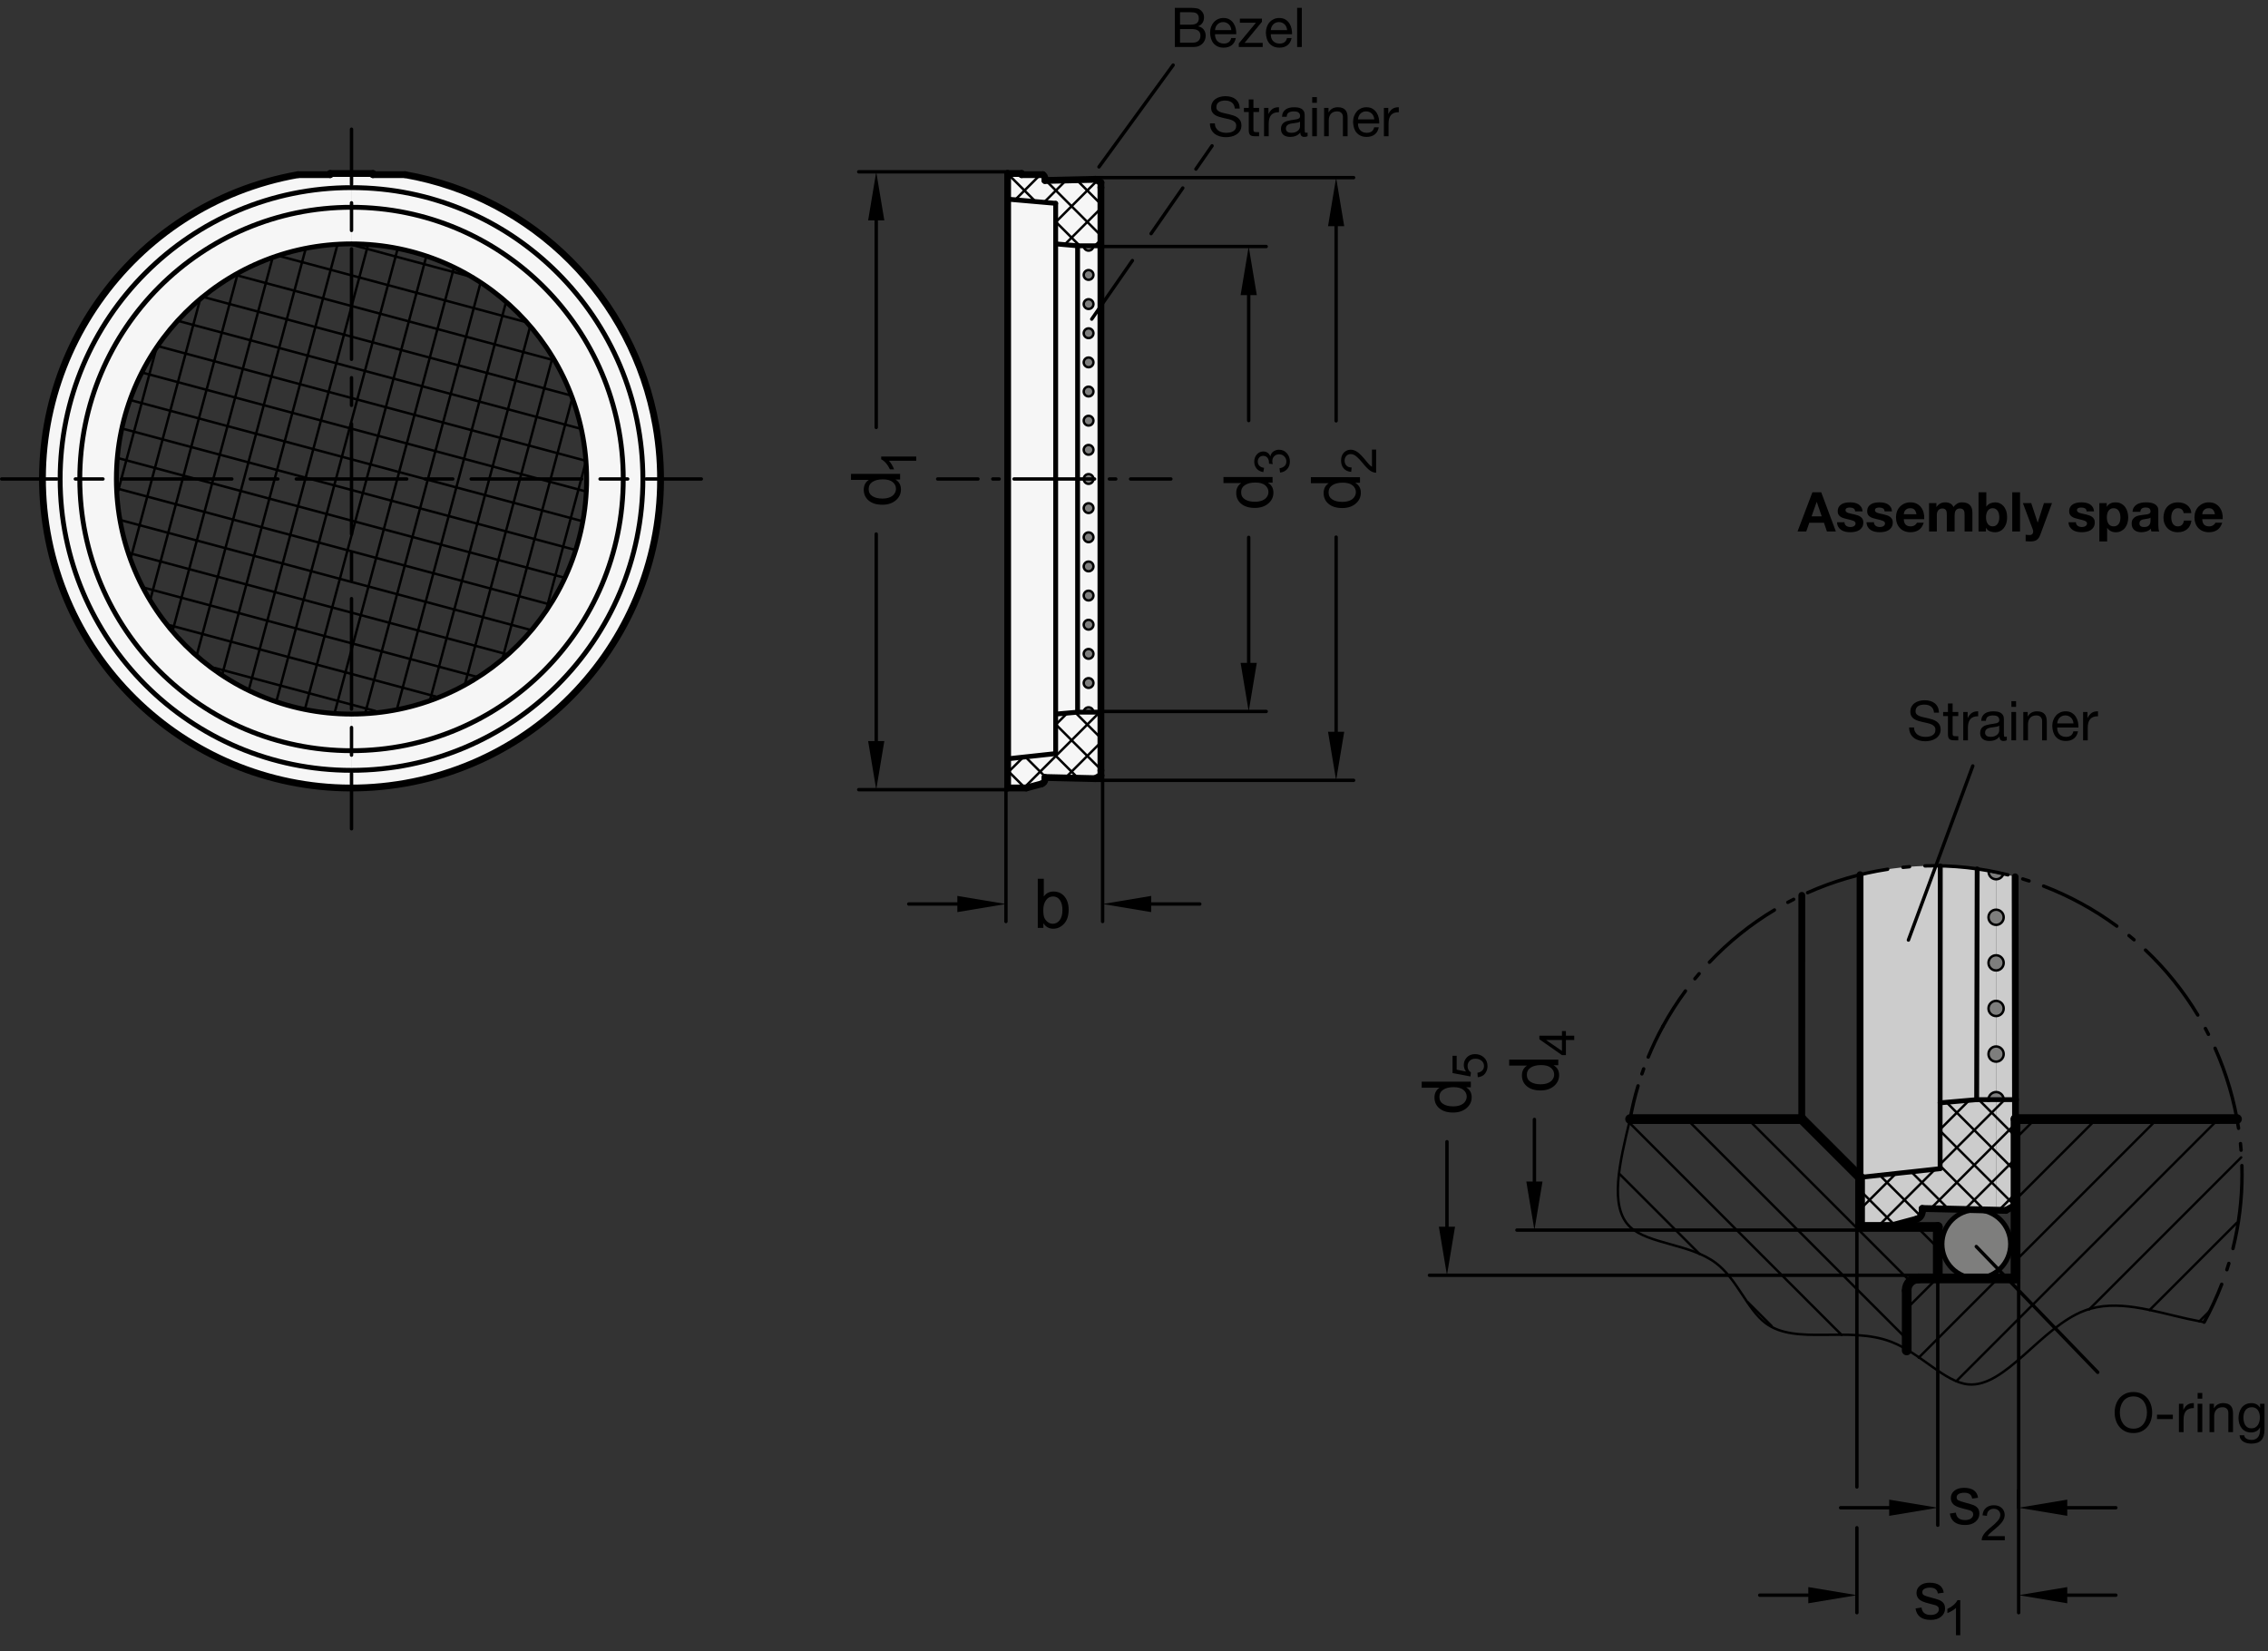 <?xml version="1.0" encoding="utf-8"?>
<!-- Generator: Adobe Illustrator 19.1.0, SVG Export Plug-In . SVG Version: 6.00 Build 0)  -->
<svg version="1.1" xmlns="http://www.w3.org/2000/svg" xmlns:xlink="http://www.w3.org/1999/xlink" x="0px" y="0px"
	 viewBox="0 0 330.806 240.862" enable-background="new 0 0 330.806 240.862" xml:space="preserve">
<rect x="0" y="0" width="330.806" height="240.862" fill="#333333" stroke="none"/>
<g id="MD_x5F_3_x5F_FUELLUNG_x5F_WS">
	<g id="LWPOLYLINE_10_">
		<path fill="#FFFFFF" d="M16.976,69.868c0-18.941,15.355-34.295,34.295-34.295v-10.18l-3.118-0.085v0.17H43.47
			C18.954,29.786,2.573,53.153,6.881,77.669c3.788,21.552,22.508,37.269,44.391,37.269v-10.775
			C32.331,104.163,16.976,88.808,16.976,69.868z"/>
	</g>
	<g id="LWPOLYLINE_11_">
		<path fill="#FFFFFF" d="M59.073,25.477h-4.684l-3.118-0.085v10.18c18.941,0,34.295,15.355,34.295,34.295
			s-15.355,34.295-34.295,34.295v10.775c24.892,0,45.071-20.179,45.071-45.071C96.343,47.985,80.625,29.265,59.073,25.477z"/>
	</g>
	<g id="LWPOLYLINE_12_">
		<path fill="#FFFFFF" d="M160.578,27.348v-0.726l-0.85-0.465l-7.374,0.171c0.139-0.307,0.033-0.669-0.25-0.852h-3.091l-2.041-0.17
			v3.742v81.638v4.252h2.721l2.217-0.594c0.363-0.097,0.578-0.47,0.481-0.833c-0.01-0.036-0.022-0.071-0.038-0.105l7.374,0.171
			l0.85-0.465v-0.726V27.348z"/>
	</g>
</g>
<g id="MD_x5F_3_x5F_FUELLUNG_x5F_GR">
	<g id="LWPOLYLINE_1_">
		<path fill="#F6F6F6" d="M160.578,27.348v-0.726l-0.85-0.465l-7.374,0.171c0.139-0.307,0.033-0.669-0.25-0.852h-3.091l-2.041-0.17
			v3.742v81.638v4.252h2.721l2.217-0.594c0.363-0.097,0.578-0.47,0.481-0.833c-0.01-0.036-0.022-0.071-0.038-0.105l7.374,0.171
			l0.85-0.465v-0.726V27.348z"/>
	</g>
	<g id="LWPOLYLINE_8_">
		<path fill="#F6F6F6" d="M59.073,25.477h-4.684l-3.118-0.085v10.18c18.941,0,34.295,15.355,34.295,34.295
			s-15.355,34.295-34.295,34.295v10.775c24.892,0,45.071-20.179,45.071-45.071C96.343,47.985,80.625,29.265,59.073,25.477z"/>
	</g>
	<g id="LWPOLYLINE_9_">
		<path fill="#F6F6F6" d="M16.976,69.868c0-18.941,15.355-34.295,34.295-34.295v-10.18l-3.118-0.085v0.17H43.47
			C18.954,29.786,2.573,53.153,6.881,77.669c3.788,21.552,22.508,37.269,44.391,37.269v-10.775
			C32.331,104.163,16.976,88.808,16.976,69.868z"/>
	</g>
</g>
<g id="MD_x5F_6_x5F_COLOR_x5F_K064">
	<g id="LWPOLYLINE_2_">
		<path fill="#7E7E7D" d="M159.486,35.852h-1.417c0,0.391,0.317,0.709,0.709,0.709S159.486,36.243,159.486,35.852z"/>
	</g>
	<g id="LWPOLYLINE_3_">
		<path fill="#7E7E7D" d="M158.069,103.883h1.417c0-0.391-0.317-0.709-0.709-0.709S158.069,103.492,158.069,103.883z"/>
	</g>
	<g id="CIRCLE_23_">
		<path fill="#7E7E7D" d="M290.038,153.752c0-0.612,0.496-1.108,1.108-1.108c0.612,0,1.108,0.496,1.108,1.108
			c0,0.612-0.496,1.108-1.108,1.108C290.534,154.86,290.038,154.364,290.038,153.752L290.038,153.752z"/>
	</g>
	<g id="CIRCLE_24_">
		<path fill="#7E7E7D" d="M290.038,147.102c0-0.612,0.496-1.108,1.108-1.108c0.612,0,1.108,0.496,1.108,1.108
			c0,0.612-0.496,1.108-1.108,1.108C290.534,148.21,290.038,147.714,290.038,147.102L290.038,147.102z"/>
	</g>
	<g id="CIRCLE_25_">
		<path fill="#7E7E7D" d="M290.038,140.451c0-0.612,0.496-1.108,1.108-1.108c0.612,0,1.108,0.496,1.108,1.108
			s-0.496,1.108-1.108,1.108C290.534,141.56,290.038,141.064,290.038,140.451L290.038,140.451z"/>
	</g>
	<g id="CIRCLE_26_">
		<path fill="#7E7E7D" d="M290.038,133.801c0-0.612,0.496-1.108,1.108-1.108c0.612,0,1.108,0.496,1.108,1.108
			c0,0.612-0.496,1.108-1.108,1.108C290.534,134.91,290.038,134.413,290.038,133.801L290.038,133.801z"/>
	</g>
	<g id="LWPOLYLINE_4_">
		<path fill="#7E7E7D" d="M292.211,127.463l-2.149-0.445c-0.078,0.603,0.348,1.155,0.95,1.233
			C291.552,128.321,292.061,127.986,292.211,127.463z"/>
	</g>
	<g id="CIRCLE_27_">
		<path fill="#7E7E7D" d="M158.069,99.631c0-0.391,0.317-0.709,0.709-0.709s0.709,0.317,0.709,0.709
			c0,0.391-0.317,0.709-0.709,0.709S158.069,100.023,158.069,99.631L158.069,99.631z"/>
	</g>
	<g id="CIRCLE_28_">
		<path fill="#7E7E7D" d="M158.069,95.379c0-0.391,0.317-0.709,0.709-0.709s0.709,0.317,0.709,0.709
			c0,0.391-0.317,0.709-0.709,0.709S158.069,95.771,158.069,95.379L158.069,95.379z"/>
	</g>
	<g id="CIRCLE_29_">
		<path fill="#7E7E7D" d="M158.069,91.127c0-0.391,0.317-0.709,0.709-0.709s0.709,0.317,0.709,0.709
			c0,0.391-0.317,0.709-0.709,0.709S158.069,91.519,158.069,91.127L158.069,91.127z"/>
	</g>
	<g id="CIRCLE_30_">
		<path fill="#7E7E7D" d="M158.069,86.875c0-0.391,0.317-0.709,0.709-0.709s0.709,0.317,0.709,0.709
			c0,0.391-0.317,0.709-0.709,0.709S158.069,87.267,158.069,86.875L158.069,86.875z"/>
	</g>
	<g id="CIRCLE_31_">
		<path fill="#7E7E7D" d="M158.069,82.623c0-0.391,0.317-0.709,0.709-0.709s0.709,0.317,0.709,0.709
			c0,0.391-0.317,0.709-0.709,0.709S158.069,83.015,158.069,82.623L158.069,82.623z"/>
	</g>
	<g id="CIRCLE_32_">
		<path fill="#7E7E7D" d="M158.069,78.371c0-0.391,0.317-0.709,0.709-0.709s0.709,0.317,0.709,0.709
			c0,0.391-0.317,0.709-0.709,0.709S158.069,78.763,158.069,78.371L158.069,78.371z"/>
	</g>
	<g id="CIRCLE_33_">
		<path fill="#7E7E7D" d="M158.069,74.12c0-0.391,0.317-0.709,0.709-0.709s0.709,0.317,0.709,0.709c0,0.391-0.317,0.709-0.709,0.709
			S158.069,74.511,158.069,74.12L158.069,74.12z"/>
	</g>
	<g id="CIRCLE_34_">
		<path fill="#7E7E7D" d="M158.069,69.868c0-0.391,0.317-0.709,0.709-0.709s0.709,0.317,0.709,0.709s-0.317,0.709-0.709,0.709
			S158.069,70.259,158.069,69.868L158.069,69.868z"/>
	</g>
	<g id="CIRCLE_35_">
		<path fill="#7E7E7D" d="M158.069,65.616c0-0.391,0.317-0.709,0.709-0.709s0.709,0.317,0.709,0.709s-0.317,0.709-0.709,0.709
			S158.069,66.007,158.069,65.616L158.069,65.616z"/>
	</g>
	<g id="CIRCLE_36_">
		<path fill="#7E7E7D" d="M158.069,61.364c0-0.391,0.317-0.709,0.709-0.709s0.709,0.317,0.709,0.709s-0.317,0.709-0.709,0.709
			S158.069,61.755,158.069,61.364L158.069,61.364z"/>
	</g>
	<g id="CIRCLE_37_">
		<path fill="#7E7E7D" d="M158.069,57.112c0-0.391,0.317-0.709,0.709-0.709s0.709,0.317,0.709,0.709s-0.317,0.709-0.709,0.709
			S158.069,57.503,158.069,57.112L158.069,57.112z"/>
	</g>
	<g id="CIRCLE_38_">
		<path fill="#7E7E7D" d="M158.069,52.86c0-0.391,0.317-0.709,0.709-0.709s0.709,0.317,0.709,0.709s-0.317,0.709-0.709,0.709
			S158.069,53.251,158.069,52.86L158.069,52.86z"/>
	</g>
	<g id="CIRCLE_39_">
		<path fill="#7E7E7D" d="M158.069,48.608c0-0.391,0.317-0.709,0.709-0.709s0.709,0.317,0.709,0.709s-0.317,0.709-0.709,0.709
			S158.069,48.999,158.069,48.608L158.069,48.608z"/>
	</g>
	<g id="CIRCLE_40_">
		<path fill="#7E7E7D" d="M158.069,44.356c0-0.391,0.317-0.709,0.709-0.709s0.709,0.317,0.709,0.709s-0.317,0.709-0.709,0.709
			S158.069,44.747,158.069,44.356L158.069,44.356z"/>
	</g>
	<g id="CIRCLE_41_">
		<path fill="#7E7E7D" d="M283.257,181.469c0-2.762,2.239-5,5-5s5,2.239,5,5s-2.239,5-5,5S283.257,184.231,283.257,181.469
			L283.257,181.469z"/>
	</g>
	<g id="LWPOLYLINE_5_">
		<path fill="#7E7E7D" d="M290.038,160.402h2.217c0-0.612-0.496-1.108-1.108-1.108C290.534,159.294,290.038,159.79,290.038,160.402z
			"/>
	</g>
	<g id="CIRCLE_42_">
		<path fill="#7E7E7D" d="M158.069,40.104c0-0.391,0.317-0.709,0.709-0.709s0.709,0.317,0.709,0.709
			c0,0.391-0.317,0.709-0.709,0.709S158.069,40.495,158.069,40.104L158.069,40.104z"/>
	</g>
</g>
<g id="MD_x5F_6_x5F_COLOR_x5F_K027">
	<g id="LWPOLYLINE_6_">
		<path fill="#CCCCCC" d="M291.146,145.993v-4.433c-0.612,0-1.108-0.496-1.108-1.108s0.496-1.108,1.108-1.108v-4.433
			c-0.612,0-1.108-0.496-1.108-1.108c0-0.612,0.496-1.108,1.108-1.108v-4.433c-0.045,0-0.09-0.003-0.134-0.009
			c-0.603-0.078-1.028-0.63-0.95-1.233c-6.224-1.13-12.617-0.935-18.76,0.572l0.002,44.15v7.087h4.535l3.695-0.99
			c0.496-0.133,0.84-0.582,0.84-1.095v-0.466l10.772,0.251v-16.125h-1.108c0-0.612,0.496-1.108,1.108-1.108v-4.433
			c-0.612,0-1.108-0.496-1.108-1.108c0-0.612,0.496-1.108,1.108-1.108v-4.433c-0.612,0-1.108-0.496-1.108-1.108
			C290.038,146.489,290.534,145.993,291.146,145.993z"/>
	</g>
	<g id="LWPOLYLINE_7_">
		<path fill="#CCCCCC" d="M293.924,127.897c-0.568-0.156-1.139-0.3-1.713-0.434c-0.136,0.474-0.571,0.8-1.065,0.797v4.433
			c0.612,0,1.108,0.496,1.108,1.108c0,0.612-0.496,1.108-1.108,1.108v4.433c0.612,0,1.108,0.496,1.108,1.108
			s-0.496,1.108-1.108,1.108v4.433c0.612,0,1.108,0.496,1.108,1.108c0,0.612-0.496,1.108-1.108,1.108v4.433
			c0.612,0,1.108,0.496,1.108,1.108c0,0.612-0.496,1.108-1.108,1.108v4.433c0.612,0,1.108,0.496,1.108,1.108h-1.108v16.125
			l1.417,0.033l1.417-0.775L293.924,127.897z"/>
	</g>
</g>
<g id="MD_x5F_1_x5F_050">
	<g id="CIRCLE">
		
			<path fill="none" stroke="#000000" stroke-width="0.709" stroke-linecap="round" stroke-linejoin="round" stroke-miterlimit="10" d="
			M8.772,69.868c0-23.472,19.028-42.5,42.5-42.5s42.5,19.028,42.5,42.5s-19.028,42.5-42.5,42.5S8.772,93.34,8.772,69.868
			L8.772,69.868z"/>
	</g>
	<g id="CIRCLE_1_">
		
			<path fill="none" stroke="#000000" stroke-width="0.709" stroke-linecap="round" stroke-linejoin="round" stroke-miterlimit="10" d="
			M16.976,69.868c0-18.941,15.355-34.295,34.295-34.295s34.295,15.355,34.295,34.295s-15.355,34.295-34.295,34.295
			S16.976,88.808,16.976,69.868L16.976,69.868z"/>
	</g>
	<g id="LINE_9_">
		
			<line fill="none" stroke="#000000" stroke-width="0.709" stroke-linecap="round" stroke-linejoin="round" stroke-miterlimit="10" x1="153.979" y1="109.925" x2="146.972" y2="110.686"/>
	</g>
	<g id="LINE_10_">
		
			<line fill="none" stroke="#000000" stroke-width="0.709" stroke-linecap="round" stroke-linejoin="round" stroke-miterlimit="10" x1="153.979" y1="104.163" x2="153.979" y2="109.925"/>
	</g>
	<g id="LINE_11_">
		
			<line fill="none" stroke="#000000" stroke-width="0.709" stroke-linecap="round" stroke-linejoin="round" stroke-miterlimit="10" x1="157.177" y1="103.883" x2="153.979" y2="104.163"/>
	</g>
	<g id="LINE_19_">
		
			<line fill="none" stroke="#000000" stroke-width="0.709" stroke-linecap="round" stroke-linejoin="round" stroke-miterlimit="10" x1="153.979" y1="35.572" x2="157.177" y2="35.852"/>
	</g>
	<g id="LINE_20_">
		
			<line fill="none" stroke="#000000" stroke-width="0.709" stroke-linecap="round" stroke-linejoin="round" stroke-miterlimit="10" x1="146.972" y1="29.049" x2="153.979" y2="29.662"/>
	</g>
	<g id="LINE_26_">
		
			<line fill="none" stroke="#000000" stroke-width="0.709" stroke-linecap="round" stroke-linejoin="round" stroke-miterlimit="10" x1="153.979" y1="104.163" x2="153.979" y2="29.662"/>
	</g>
	<g id="LINE_27_">
		
			<line fill="none" stroke="#000000" stroke-width="0.709" stroke-linecap="round" stroke-linejoin="round" stroke-miterlimit="10" x1="157.177" y1="103.883" x2="157.177" y2="35.852"/>
	</g>
	<g id="CIRCLE_2_">
		
			<path fill="none" stroke="#000000" stroke-width="0.709" stroke-linecap="round" stroke-linejoin="round" stroke-miterlimit="10" d="
			M11.638,69.868c0-21.889,17.745-39.634,39.634-39.634s39.634,17.745,39.634,39.634s-17.745,39.634-39.634,39.634
			S11.638,91.757,11.638,69.868L11.638,69.868z"/>
	</g>
	<g id="LINE_42_">
		
			<line fill="none" stroke="#000000" stroke-width="0.709" stroke-linecap="round" stroke-linejoin="round" stroke-miterlimit="10" x1="271.304" y1="171.741" x2="282.982" y2="170.471"/>
	</g>
	<g id="LINE_49_">
		
			<line fill="none" stroke="#000000" stroke-width="0.709" stroke-linecap="round" stroke-linejoin="round" stroke-miterlimit="10" x1="282.982" y1="160.868" x2="288.312" y2="160.402"/>
	</g>
	<g id="LINE_55_">
		
			<line fill="none" stroke="#000000" stroke-width="0.709" stroke-linecap="round" stroke-linejoin="round" stroke-miterlimit="10" x1="283.005" y1="126.305" x2="282.982" y2="160.868"/>
	</g>
	<g id="LINE_57_">
		
			<line fill="none" stroke="#000000" stroke-width="0.709" stroke-linecap="round" stroke-linejoin="round" stroke-miterlimit="10" x1="282.982" y1="170.471" x2="282.982" y2="160.868"/>
	</g>
	<g id="LINE_59_">
		
			<line fill="none" stroke="#000000" stroke-width="0.709" stroke-linecap="round" stroke-linejoin="round" stroke-miterlimit="10" x1="288.389" y1="126.747" x2="288.312" y2="160.402"/>
	</g>
	<g id="CIRCLE_3_">
		
			<path fill="none" stroke="#000000" stroke-width="0.709" stroke-linecap="round" stroke-linejoin="round" stroke-miterlimit="10" d="
			M283.257,181.469c0-2.762,2.239-5,5-5s5,2.239,5,5s-2.239,5-5,5S283.257,184.231,283.257,181.469L283.257,181.469z"/>
	</g>
	<g id="LINE_87_">
		
			<line fill="none" stroke="#000000" stroke-width="0.709" stroke-linecap="round" stroke-linejoin="round" stroke-miterlimit="10" x1="157.177" y1="103.883" x2="160.578" y2="103.883"/>
	</g>
	<g id="LINE_88_">
		
			<line fill="none" stroke="#000000" stroke-width="0.709" stroke-linecap="round" stroke-linejoin="round" stroke-miterlimit="10" x1="288.312" y1="160.402" x2="290.038" y2="160.402"/>
	</g>
	<g id="LINE_89_">
		
			<line fill="none" stroke="#000000" stroke-width="0.709" stroke-linecap="round" stroke-linejoin="round" stroke-miterlimit="10" x1="290.038" y1="160.402" x2="293.981" y2="160.402"/>
	</g>
	<g id="LINE_93_">
		
			<line fill="none" stroke="#000000" stroke-width="0.709" stroke-linecap="round" stroke-linejoin="round" stroke-miterlimit="10" x1="157.177" y1="35.852" x2="160.578" y2="35.852"/>
	</g>
	<g id="LINE_97_">
		
			<line fill="none" stroke="#000000" stroke-width="0.709" stroke-linecap="round" stroke-linejoin="round" stroke-miterlimit="10" x1="280.377" y1="176.742" x2="280.377" y2="176.276"/>
	</g>
	<g id="LINE_98_">
		
			<line fill="none" stroke="#000000" stroke-width="0.709" stroke-linecap="round" stroke-linejoin="round" stroke-miterlimit="10" x1="280.377" y1="176.276" x2="292.566" y2="176.559"/>
	</g>
	<g id="LINE_99_">
		
			<line fill="none" stroke="#000000" stroke-width="0.709" stroke-linecap="round" stroke-linejoin="round" stroke-miterlimit="10" x1="292.566" y1="176.559" x2="293.983" y2="175.784"/>
	</g>
	<g id="LINE_101_">
		
			<line fill="none" stroke="#000000" stroke-width="0.709" stroke-linecap="round" stroke-linejoin="round" stroke-miterlimit="10" x1="271.306" y1="178.827" x2="275.841" y2="178.827"/>
	</g>
	<g id="LINE_102_">
		
			<line fill="none" stroke="#000000" stroke-width="0.709" stroke-linecap="round" stroke-linejoin="round" stroke-miterlimit="10" x1="275.841" y1="178.827" x2="279.536" y2="177.837"/>
	</g>
	<g id="ARC_10_">
		
			<path fill="none" stroke="#000000" stroke-width="0.709" stroke-linecap="round" stroke-linejoin="round" stroke-miterlimit="10" d="
			M279.536,177.837c0.496-0.133,0.84-0.582,0.84-1.095"/>
	</g>
</g>
<g id="MD_x5F_1_x5F_070">
	<g id="LINE">
		
			<line fill="none" stroke="#000000" stroke-width="0.992" stroke-linecap="round" stroke-linejoin="round" stroke-miterlimit="10" x1="48.154" y1="25.307" x2="54.389" y2="25.307"/>
	</g>
	<g id="ARC">
		
			<path fill="none" stroke="#000000" stroke-width="0.992" stroke-linecap="round" stroke-linejoin="round" stroke-miterlimit="10" d="
			M43.47,25.477C18.954,29.786,2.573,53.153,6.881,77.669s27.676,40.898,52.192,36.589c24.516-4.309,40.898-27.676,36.589-52.192
			c-3.283-18.68-17.909-33.306-36.589-36.589"/>
	</g>
	<g id="LINE_1_">
		
			<line fill="none" stroke="#000000" stroke-width="0.992" stroke-linecap="round" stroke-linejoin="round" stroke-miterlimit="10" x1="43.47" y1="25.477" x2="48.154" y2="25.477"/>
	</g>
	<g id="LINE_2_">
		
			<line fill="none" stroke="#000000" stroke-width="0.992" stroke-linecap="round" stroke-linejoin="round" stroke-miterlimit="10" x1="54.389" y1="25.477" x2="59.073" y2="25.477"/>
	</g>
	<g id="LINE_3_">
		
			<line fill="none" stroke="#000000" stroke-width="0.992" stroke-linecap="round" stroke-linejoin="round" stroke-miterlimit="10" x1="54.389" y1="25.307" x2="54.389" y2="25.477"/>
	</g>
	<g id="LINE_4_">
		
			<line fill="none" stroke="#000000" stroke-width="0.992" stroke-linecap="round" stroke-linejoin="round" stroke-miterlimit="10" x1="48.154" y1="25.307" x2="48.154" y2="25.477"/>
	</g>
	<g id="LINE_5_">
		
			<line fill="none" stroke="#000000" stroke-width="0.992" stroke-linecap="round" stroke-linejoin="round" stroke-miterlimit="10" x1="152.414" y1="113.687" x2="152.414" y2="113.408"/>
	</g>
	<g id="ARC_1_">
		
			<path fill="none" stroke="#000000" stroke-width="0.992" stroke-linecap="round" stroke-linejoin="round" stroke-miterlimit="10" d="
			M151.91,114.344c0.297-0.08,0.504-0.349,0.504-0.657"/>
	</g>
	<g id="LINE_6_">
		
			<line fill="none" stroke="#000000" stroke-width="0.992" stroke-linecap="round" stroke-linejoin="round" stroke-miterlimit="10" x1="149.693" y1="114.938" x2="151.91" y2="114.344"/>
	</g>
	<g id="LINE_7_">
		
			<line fill="none" stroke="#000000" stroke-width="0.992" stroke-linecap="round" stroke-linejoin="round" stroke-miterlimit="10" x1="146.972" y1="114.938" x2="149.693" y2="114.938"/>
	</g>
	<g id="LINE_8_">
		
			<line fill="none" stroke="#000000" stroke-width="0.992" stroke-linecap="round" stroke-linejoin="round" stroke-miterlimit="10" x1="146.972" y1="110.686" x2="146.972" y2="114.938"/>
	</g>
	<g id="LINE_12_">
		
			<line fill="none" stroke="#000000" stroke-width="0.992" stroke-linecap="round" stroke-linejoin="round" stroke-miterlimit="10" x1="160.578" y1="113.113" x2="160.578" y2="112.387"/>
	</g>
	<g id="LINE_13_">
		
			<line fill="none" stroke="#000000" stroke-width="0.992" stroke-linecap="round" stroke-linejoin="round" stroke-miterlimit="10" x1="159.728" y1="113.578" x2="160.578" y2="113.113"/>
	</g>
	<g id="LINE_14_">
		
			<line fill="none" stroke="#000000" stroke-width="0.992" stroke-linecap="round" stroke-linejoin="round" stroke-miterlimit="10" x1="152.414" y1="113.408" x2="159.728" y2="113.578"/>
	</g>
	<g id="LINE_15_">
		
			<line fill="none" stroke="#000000" stroke-width="0.992" stroke-linecap="round" stroke-linejoin="round" stroke-miterlimit="10" x1="160.578" y1="112.387" x2="160.578" y2="27.348"/>
	</g>
	<g id="LINE_16_">
		
			<line fill="none" stroke="#000000" stroke-width="0.992" stroke-linecap="round" stroke-linejoin="round" stroke-miterlimit="10" x1="160.578" y1="26.622" x2="159.728" y2="26.157"/>
	</g>
	<g id="LINE_17_">
		
			<line fill="none" stroke="#000000" stroke-width="0.992" stroke-linecap="round" stroke-linejoin="round" stroke-miterlimit="10" x1="152.414" y1="26.327" x2="152.414" y2="26.048"/>
	</g>
	<g id="LINE_18_">
		
			<line fill="none" stroke="#000000" stroke-width="0.992" stroke-linecap="round" stroke-linejoin="round" stroke-miterlimit="10" x1="159.728" y1="26.157" x2="152.414" y2="26.327"/>
	</g>
	<g id="LINE_21_">
		
			<line fill="none" stroke="#000000" stroke-width="0.992" stroke-linecap="round" stroke-linejoin="round" stroke-miterlimit="10" x1="146.972" y1="25.307" x2="146.972" y2="29.049"/>
	</g>
	<g id="LINE_22_">
		
			<line fill="none" stroke="#000000" stroke-width="0.992" stroke-linecap="round" stroke-linejoin="round" stroke-miterlimit="10" x1="146.972" y1="25.307" x2="149.013" y2="25.307"/>
	</g>
	<g id="LINE_23_">
		
			<line fill="none" stroke="#000000" stroke-width="0.992" stroke-linecap="round" stroke-linejoin="round" stroke-miterlimit="10" x1="149.013" y1="25.477" x2="149.013" y2="25.307"/>
	</g>
	<g id="LINE_24_">
		
			<line fill="none" stroke="#000000" stroke-width="0.992" stroke-linecap="round" stroke-linejoin="round" stroke-miterlimit="10" x1="152.104" y1="25.477" x2="149.013" y2="25.477"/>
	</g>
	<g id="ARC_2_">
		
			<path fill="none" stroke="#000000" stroke-width="0.992" stroke-linecap="round" stroke-linejoin="round" stroke-miterlimit="10" d="
			M152.414,26.048c0-0.231-0.117-0.445-0.31-0.571"/>
	</g>
	<g id="LINE_25_">
		
			<line fill="none" stroke="#000000" stroke-width="0.992" stroke-linecap="round" stroke-linejoin="round" stroke-miterlimit="10" x1="160.578" y1="27.348" x2="160.578" y2="26.622"/>
	</g>
	<g id="LINE_28_">
		
			<line fill="none" stroke="#000000" stroke-width="0.992" stroke-linecap="round" stroke-linejoin="round" stroke-miterlimit="10" x1="146.972" y1="110.686" x2="146.972" y2="29.049"/>
	</g>
	<g id="LINE_43_">
		
			<line fill="none" stroke="#000000" stroke-width="0.992" stroke-linecap="round" stroke-linejoin="round" stroke-miterlimit="10" x1="280.375" y1="176.276" x2="280.375" y2="176.742"/>
	</g>
	<g id="LINE_44_">
		
			<line fill="none" stroke="#000000" stroke-width="0.992" stroke-linecap="round" stroke-linejoin="round" stroke-miterlimit="10" x1="271.304" y1="178.827" x2="271.304" y2="171.741"/>
	</g>
	<g id="LINE_45_">
		
			<line fill="none" stroke="#000000" stroke-width="0.992" stroke-linecap="round" stroke-linejoin="round" stroke-miterlimit="10" x1="293.981" y1="163.237" x2="293.924" y2="127.897"/>
	</g>
	<g id="LINE_46_">
		
			<line fill="none" stroke="#000000" stroke-width="0.992" stroke-linecap="round" stroke-linejoin="round" stroke-miterlimit="10" x1="293.924" y1="160.402" x2="293.981" y2="160.402"/>
	</g>
	<g id="LINE_47_">
		
			<line fill="none" stroke="#000000" stroke-width="0.992" stroke-linecap="round" stroke-linejoin="round" stroke-miterlimit="10" x1="271.304" y1="178.969" x2="282.642" y2="178.969"/>
	</g>
	<g id="ARC_4_">
		
			<path fill="none" stroke="#000000" stroke-width="0.992" stroke-linecap="round" stroke-linejoin="round" stroke-miterlimit="10" d="
			M279.534,177.837c0.496-0.133,0.84-0.582,0.84-1.095"/>
	</g>
	<g id="LINE_50_">
		
			<line fill="none" stroke="#000000" stroke-width="0.992" stroke-linecap="round" stroke-linejoin="round" stroke-miterlimit="10" x1="292.563" y1="176.559" x2="280.375" y2="176.276"/>
	</g>
	<g id="LINE_51_">
		
			<line fill="none" stroke="#000000" stroke-width="0.992" stroke-linecap="round" stroke-linejoin="round" stroke-miterlimit="10" x1="282.642" y1="178.969" x2="282.642" y2="185.205"/>
	</g>
	<g id="LINE_52_">
		
			<line fill="none" stroke="#000000" stroke-width="0.992" stroke-linecap="round" stroke-linejoin="round" stroke-miterlimit="10" x1="293.981" y1="175.784" x2="292.563" y2="176.559"/>
	</g>
	<g id="LINE_53_">
		
			<line fill="none" stroke="#000000" stroke-width="0.992" stroke-linecap="round" stroke-linejoin="round" stroke-miterlimit="10" x1="271.304" y1="127.59" x2="271.304" y2="171.741"/>
	</g>
	<g id="LINE_54_">
		
			<line fill="none" stroke="#000000" stroke-width="0.992" stroke-linecap="round" stroke-linejoin="round" stroke-miterlimit="10" x1="279.534" y1="177.837" x2="275.839" y2="178.827"/>
	</g>
	<g id="LINE_56_">
		
			<line fill="none" stroke="#000000" stroke-width="0.992" stroke-linecap="round" stroke-linejoin="round" stroke-miterlimit="10" x1="275.839" y1="178.827" x2="271.304" y2="178.827"/>
	</g>
	<g id="LINE_58_">
		
			<line fill="none" stroke="#000000" stroke-width="0.992" stroke-linecap="round" stroke-linejoin="round" stroke-miterlimit="10" x1="293.981" y1="174.575" x2="293.981" y2="175.784"/>
	</g>
	<g id="LINE_61_">
		
			<line fill="none" stroke="#000000" stroke-width="0.992" stroke-linecap="round" stroke-linejoin="round" stroke-miterlimit="10" x1="262.8" y1="163.237" x2="262.809" y2="130.603"/>
	</g>
</g>
<g id="MD_x5F_2_x5F_SCHRAFFUR">
	<g id="HATCH">
		<path fill-rule="evenodd" clip-rule="evenodd" fill="none" d="M153.979,29.662v2.022v0.457v0.232v0.285v0.041v2.875l3.197,0.28
			h3.402v-8.504v-0.726l-0.85-0.465l-7.313,0.17v-0.28c0-0.231-0.117-0.445-0.31-0.571h-3.091v-0.17h-2.041v3.742L153.979,29.662
			L153.979,29.662z M146.972,110.686v4.252h2.721l2.217-0.594c0.297-0.08,0.504-0.349,0.504-0.657v-0.28l7.313,0.17l0.85-0.465
			v-0.726v-8.504h-3.402l-3.197,0.28v5.762L146.972,110.686L146.972,110.686z"/>
		
			<path fill="none" stroke="#000000" stroke-width="0.354" stroke-linecap="round" stroke-linejoin="round" stroke-miterlimit="10" d="
			M146.972,25.662l0.356-0.356 M148.072,29.145l3.668-3.668 M152.285,29.513l3.259-3.259 M153.979,32.401l6.069-6.069
			 M155.277,35.686l5.301-5.301 M159.693,35.852l0.885-0.885 M146.972,112.721l2.283-2.283 M153.979,105.714l1.7-1.7
			 M149.337,114.938l11.055-11.055 M155.381,113.477l5.197-5.197 M160.023,113.416l0.555-0.555 M149.516,114.938l-2.544-2.544
			 M152.571,113.411l-3.007-3.007 M157.262,113.52l-3.565-3.565 M160.578,112.254l-6.599-6.599 M160.578,107.672l-3.758-3.758
			 M157.489,35.852l-3.509-3.509 M151.042,29.405l-4.07-4.07 M160.578,34.359l-8.035-8.035 M152.414,26.196l-0.719-0.719
			 M160.578,29.777l-3.557-3.557"/>
	</g>
	<g id="HATCH_1_">
		<path fill-rule="evenodd" clip-rule="evenodd" fill="none" d="M85.567,69.868c0-18.941-15.355-34.295-34.295-34.295
			S16.976,50.927,16.976,69.868s15.355,34.295,34.295,34.295S85.567,88.808,85.567,69.868L85.567,69.868z"/>
		
			<path fill="none" stroke="#000000" stroke-width="0.354" stroke-linecap="round" stroke-linejoin="round" stroke-miterlimit="10" d="
			M17.213,71.67l5.464-20.392 M19.144,81.156l9.949-37.129 M21.923,87.475l12.735-47.529 M25.238,91.795l14.451-53.933
			 M28.735,95.434l15.802-58.975 M32.445,98.28l16.729-62.432 M36.328,100.481l17.309-64.598 M40.353,102.149l17.603-65.696
			 M44.524,103.275l17.608-65.712 M48.844,103.843L66.157,39.23 M53.302,103.896l16.742-62.482 M57.938,103.285L73.754,44.26
			 M62.781,101.904l14.476-54.026 M67.812,99.82l12.76-47.622 M73.369,95.77l9.991-37.286 M79.766,88.587l5.542-20.684
			 M54.74,103.706l-23.392-6.268 M63.536,101.591L24.788,91.208 M69.522,98.722L21.039,85.731 M73.842,95.408L18.955,80.701
			 M77.262,91.851l-59.49-15.94 M80.108,88.142L17.161,71.275 M82.134,84.212L17.372,66.859 M83.801,80.186l-65.86-17.647
			 M84.763,75.972L19.215,58.408 M85.332,71.652l-64.45-17.269 M85.209,67.147L23.242,50.542 M84.599,62.511l-58.51-15.678
			 M82.998,57.609L29.925,43.389 M80.851,52.562L34.308,40.091 M76.531,46.932l-35.667-9.557 M68.658,40.35l-17.684-4.738"/>
	</g>
	<g id="HATCH_2_">
		<path fill-rule="evenodd" clip-rule="evenodd" fill="none" d="M271.304,171.741v7.087h4.535l3.695-0.99
			c0.496-0.133,0.84-0.582,0.84-1.095v-0.466l12.189,0.283l1.417-0.775l-0.018-15.383h-0.039h-1.67c-0.739,0-1.478,0-2.217,0h-1.726
			l-5.329,0.466v9.603L271.304,171.741L271.304,171.741z"/>
		
			<path fill="none" stroke="#000000" stroke-width="0.354" stroke-linecap="round" stroke-linejoin="round" stroke-miterlimit="10" d="
			M271.304,176.416l5.245-5.245 M282.982,164.737l4.24-4.24 M273.983,178.827l8.278-8.278 M282.982,169.828l9.426-9.426
			 M281.597,176.304l12.37-12.37 M286.573,176.42l7.4-7.4 M291.548,176.536l2.431-2.431 M271.398,178.827l-0.094-0.094
			 M276.352,178.69l-5.048-5.048 M280.152,177.399l-5.971-5.971 M284.209,176.365l-5.437-5.437 M289.422,176.486l-6.439-6.439
			 M293.871,175.844l-10.889-10.889 M293.975,170.857l-10.07-10.07 M293.969,165.76l-5.358-5.358 M293.963,160.663l-0.261-0.261"/>
	</g>
	<g id="SPLINE">
		
			<path fill="none" stroke="#000000" stroke-width="0.354" stroke-linecap="round" stroke-linejoin="round" stroke-miterlimit="10" d="
			M237.761,163.237c-1.546,6.404-3.092,12.809,0,15.732c2.668,2.523,8.789,2.454,12.513,5.266c3.124,2.36,4.56,6.748,7.266,8.773
			c4.399,3.292,12.155,0.338,18.318,2.723c4.261,1.649,7.76,5.85,11.202,6.202c5.395,0.552,10.65-8.351,16.955-10.74
			c4.736-1.795,10.064,0.085,15.029,1.173c0.824,0.18,1.637,0.339,2.451,0.498"/>
	</g>
	<g id="HATCH_3_">
		<polygon fill-rule="evenodd" clip-rule="evenodd" fill="none" points="326.879,174.707 327.01,171.281 326.815,167.102 
			326.284,163.234 293.966,163.285 293.981,180.811 293.981,183.314 293.981,186.481 291.444,186.481 289.112,186.481 
			287.255,186.481 279.676,186.486 279.096,186.636 278.605,186.979 278.264,187.467 278.107,188.039 278.107,196.844 
			283.504,200.493 285.472,201.524 287.432,201.957 289.265,201.676 290.916,200.942 292.5,199.911 301.363,192.596 
			303.381,191.461 305.401,190.764 307.395,190.466 310.015,190.508 312.64,190.889 320.073,192.587 321.495,192.864 
			323.443,188.838 325.529,182.729 326.879,174.707 		"/>
		
			<path fill="none" stroke="#000000" stroke-width="0.354" stroke-linecap="round" stroke-linejoin="round" stroke-miterlimit="10" d="
			M293.968,166.113l2.832-2.832 M278.107,190.884l4.4-4.4 M293.976,175.015l11.748-11.748 M279.867,198.034l11.553-11.553
			 M293.981,183.919l20.667-20.667 M285.35,201.46l38.222-38.222 M304.72,190.999l22.175-22.175 M313.535,191.093l12.728-12.728
			 M320.808,192.73l1.456-1.456"/>
	</g>
	<g id="HATCH_4_">
		<polygon fill-rule="evenodd" clip-rule="evenodd" fill="none" points="271.304,171.741 262.8,163.237 237.761,163.237 
			236.383,169.531 235.979,173.326 236.253,176.234 237.007,178.054 238.524,179.567 241.645,180.921 247.449,182.707 
			249.305,183.594 250.924,184.775 252.475,186.481 256.01,191.502 257.291,192.813 259.493,194.029 261.534,194.509 
			263.809,194.694 265.959,194.712 270.651,194.742 272.392,194.894 275.097,195.466 278.107,196.844 278.107,188.181 
			278.21,187.456 278.555,186.889 279.128,186.481 279.807,186.339 281.508,186.339 282.642,185.205 282.642,178.969 
			271.304,178.969 		"/>
		
			<path fill="none" stroke="#000000" stroke-width="0.354" stroke-linecap="round" stroke-linejoin="round" stroke-miterlimit="10" d="
			M258.406,193.428l-3.513-3.513 M247.899,182.922l-11.696-11.696 M268.615,194.729l-30.969-30.969 M278.107,195.311l-32.074-32.074
			 M278.578,186.872l-23.636-23.636 M282.642,182.027l-3.058-3.058"/>
	</g>
</g>
<g id="MD_x5F_2_x5F_MITTELLINIE">
	<g id="LINE_29_">
		<path d="M170.782,70.116h-5.875c-0.137,0-0.248-0.111-0.248-0.248s0.111-0.248,0.248-0.248h5.875c0.137,0,0.248,0.111,0.248,0.248
			S170.919,70.116,170.782,70.116z M162.743,70.116h-0.928c-0.137,0-0.248-0.111-0.248-0.248s0.111-0.248,0.248-0.248h0.928
			c0.137,0,0.248,0.111,0.248,0.248S162.88,70.116,162.743,70.116z M159.651,70.116H147.9c-0.137,0-0.248-0.111-0.248-0.248
			s0.111-0.248,0.248-0.248h11.751c0.137,0,0.248,0.111,0.248,0.248S159.788,70.116,159.651,70.116z M145.735,70.116h-0.928
			c-0.137,0-0.248-0.111-0.248-0.248s0.111-0.248,0.248-0.248h0.928c0.137,0,0.248,0.111,0.248,0.248S145.872,70.116,145.735,70.116
			z M142.643,70.116h-5.875c-0.137,0-0.248-0.111-0.248-0.248s0.111-0.248,0.248-0.248h5.875c0.137,0,0.248,0.111,0.248,0.248
			S142.78,70.116,142.643,70.116z"/>
	</g>
	<g id="LINE_30_">
		<path d="M102.295,70.116h-8.057c-0.137,0-0.248-0.111-0.248-0.248s0.111-0.248,0.248-0.248h8.057c0.137,0,0.248,0.111,0.248,0.248
			S102.432,70.116,102.295,70.116z M91.553,70.116h-4.028c-0.137,0-0.248-0.111-0.248-0.248s0.111-0.248,0.248-0.248h4.028
			c0.137,0,0.248,0.111,0.248,0.248S91.69,70.116,91.553,70.116z M84.84,70.116H68.727c-0.137,0-0.248-0.111-0.248-0.248
			s0.111-0.248,0.248-0.248H84.84c0.137,0,0.248,0.111,0.248,0.248S84.977,70.116,84.84,70.116z M66.042,70.116h-4.028
			c-0.137,0-0.248-0.111-0.248-0.248s0.111-0.248,0.248-0.248h4.028c0.137,0,0.248,0.111,0.248,0.248S66.179,70.116,66.042,70.116z
			 M59.328,70.116h-8.056c-0.137,0-0.248-0.111-0.248-0.248s0.111-0.248,0.248-0.248h8.056c0.137,0,0.248,0.111,0.248,0.248
			S59.465,70.116,59.328,70.116z"/>
	</g>
	<g id="LINE_31_">
		<path d="M51.272,70.116c-0.137,0-0.248-0.111-0.248-0.248v-8.056c0-0.137,0.111-0.248,0.248-0.248s0.248,0.111,0.248,0.248v8.056
			C51.52,70.005,51.409,70.116,51.272,70.116z M51.272,59.374c-0.137,0-0.248-0.111-0.248-0.248v-4.028
			c0-0.137,0.111-0.248,0.248-0.248s0.248,0.111,0.248,0.248v4.028C51.52,59.263,51.409,59.374,51.272,59.374z M51.272,52.661
			c-0.137,0-0.248-0.111-0.248-0.248V36.3c0-0.137,0.111-0.248,0.248-0.248s0.248,0.111,0.248,0.248v16.113
			C51.52,52.55,51.409,52.661,51.272,52.661z M51.272,33.862c-0.137,0-0.248-0.111-0.248-0.248v-4.028
			c0-0.137,0.111-0.248,0.248-0.248s0.248,0.111,0.248,0.248v4.028C51.52,33.751,51.409,33.862,51.272,33.862z M51.272,27.149
			c-0.137,0-0.248-0.111-0.248-0.248v-8.057c0-0.137,0.111-0.248,0.248-0.248s0.248,0.111,0.248,0.248v8.057
			C51.52,27.038,51.409,27.149,51.272,27.149z"/>
	</g>
	<g id="LINE_32_">
		<path d="M51.272,121.14c-0.137,0-0.248-0.111-0.248-0.248v-8.057c0-0.137,0.111-0.248,0.248-0.248s0.248,0.111,0.248,0.248v8.057
			C51.52,121.028,51.409,121.14,51.272,121.14z M51.272,110.397c-0.137,0-0.248-0.111-0.248-0.248v-4.028
			c0-0.137,0.111-0.248,0.248-0.248s0.248,0.111,0.248,0.248v4.028C51.52,110.286,51.409,110.397,51.272,110.397z M51.272,103.684
			c-0.137,0-0.248-0.111-0.248-0.248V87.323c0-0.137,0.111-0.248,0.248-0.248s0.248,0.111,0.248,0.248v16.113
			C51.52,103.573,51.409,103.684,51.272,103.684z M51.272,84.886c-0.137,0-0.248-0.111-0.248-0.248v-4.028
			c0-0.137,0.111-0.248,0.248-0.248s0.248,0.111,0.248,0.248v4.028C51.52,84.775,51.409,84.886,51.272,84.886z M51.272,78.172
			c-0.137,0-0.248-0.111-0.248-0.248v-8.056c0-0.137,0.111-0.248,0.248-0.248s0.248,0.111,0.248,0.248v8.056
			C51.52,78.061,51.409,78.172,51.272,78.172z"/>
	</g>
	<g id="LINE_33_">
		<path d="M51.272,70.116h-8.056c-0.137,0-0.248-0.111-0.248-0.248s0.111-0.248,0.248-0.248h8.056c0.137,0,0.248,0.111,0.248,0.248
			S51.409,70.116,51.272,70.116z M40.53,70.116h-4.028c-0.137,0-0.248-0.111-0.248-0.248s0.111-0.248,0.248-0.248h4.028
			c0.137,0,0.248,0.111,0.248,0.248S40.667,70.116,40.53,70.116z M33.817,70.116H17.704c-0.137,0-0.248-0.111-0.248-0.248
			s0.111-0.248,0.248-0.248h16.113c0.137,0,0.248,0.111,0.248,0.248S33.954,70.116,33.817,70.116z M15.018,70.116H10.99
			c-0.137,0-0.248-0.111-0.248-0.248s0.111-0.248,0.248-0.248h4.028c0.137,0,0.248,0.111,0.248,0.248S15.156,70.116,15.018,70.116z
			 M8.305,70.116H0.248C0.111,70.116,0,70.005,0,69.868s0.111-0.248,0.248-0.248h8.057c0.137,0,0.248,0.111,0.248,0.248
			S8.442,70.116,8.305,70.116z"/>
	</g>
	<g id="ARC_3_">
		<g>
			<path d="M237.761,163.484c-0.015,0-0.029-0.001-0.044-0.004c-0.135-0.024-0.225-0.153-0.2-0.288
				c0.297-1.636,0.689-3.274,1.167-4.869c0.039-0.132,0.178-0.211,0.309-0.166c0.131,0.039,0.206,0.177,0.166,0.309
				c-0.472,1.577-0.86,3.197-1.153,4.814C237.984,163.4,237.879,163.484,237.761,163.484z M239.484,156.896
				c-0.026,0-0.053-0.004-0.079-0.013c-0.13-0.044-0.2-0.186-0.156-0.314c0.085-0.25,0.174-0.499,0.264-0.747
				c0.047-0.128,0.189-0.193,0.318-0.148c0.129,0.048,0.195,0.189,0.148,0.318c-0.09,0.244-0.177,0.489-0.26,0.735
				C239.684,156.83,239.587,156.896,239.484,156.896z M240.407,154.442c-0.031,0-0.063-0.006-0.094-0.019
				c-0.127-0.052-0.188-0.197-0.136-0.323c0.631-1.537,1.356-3.058,2.155-4.521c0.065-0.119,0.216-0.164,0.337-0.099
				c0.12,0.065,0.164,0.217,0.099,0.337c-0.791,1.446-1.508,2.951-2.132,4.47C240.598,154.385,240.505,154.442,240.407,154.442z"/>
			<path d="M321.494,193.112c-0.04,0-0.081-0.01-0.119-0.03c-0.12-0.065-0.164-0.217-0.099-0.337
				c0.971-1.773,1.827-3.626,2.548-5.505c0.049-0.128,0.191-0.194,0.32-0.143c0.128,0.049,0.191,0.192,0.143,0.32
				c-0.729,1.899-1.595,3.772-2.575,5.565C321.667,193.065,321.582,193.112,321.494,193.112z M324.808,185.457
				c-0.025,0-0.052-0.004-0.077-0.013c-0.13-0.042-0.201-0.182-0.158-0.313c0.099-0.304,0.194-0.608,0.287-0.914
				c0.039-0.132,0.177-0.21,0.309-0.166c0.132,0.039,0.206,0.178,0.166,0.309c-0.093,0.31-0.19,0.618-0.291,0.926
				C325.01,185.391,324.912,185.457,324.808,185.457z M325.696,182.368c-0.02,0-0.04-0.002-0.06-0.008
				c-0.133-0.032-0.214-0.167-0.181-0.3c0.871-3.504,1.313-7.116,1.314-10.738c0-0.433-0.006-0.863-0.019-1.296
				c-0.004-0.137,0.104-0.251,0.241-0.255c0.145-0.005,0.251,0.104,0.255,0.241c0.013,0.437,0.019,0.873,0.019,1.31
				c-0.001,3.662-0.448,7.315-1.33,10.857C325.908,182.293,325.807,182.368,325.696,182.368z M326.878,168.022
				c-0.128,0-0.237-0.099-0.247-0.229c-0.025-0.318-0.054-0.637-0.087-0.955c-0.014-0.136,0.085-0.258,0.222-0.272
				c0.148-0.021,0.258,0.086,0.272,0.222c0.033,0.322,0.062,0.645,0.087,0.967c0.011,0.137-0.091,0.256-0.228,0.267
				C326.891,168.022,326.884,168.022,326.878,168.022z M326.51,164.831c-0.121,0-0.227-0.088-0.245-0.211
				c-0.606-4.005-1.751-7.913-3.403-11.614c-0.056-0.126,0-0.272,0.125-0.328c0.126-0.056,0.272,0,0.328,0.125
				c1.67,3.743,2.828,7.693,3.44,11.743c0.021,0.136-0.072,0.262-0.208,0.282C326.534,164.83,326.522,164.831,326.51,164.831z
				 M322.12,151.124c-0.09,0-0.178-0.05-0.221-0.136c-0.146-0.284-0.293-0.567-0.443-0.851c-0.064-0.12-0.019-0.271,0.103-0.335
				s0.271-0.018,0.335,0.103c0.152,0.285,0.302,0.57,0.447,0.858c0.063,0.122,0.014,0.271-0.108,0.333
				C322.197,151.115,322.158,151.124,322.12,151.124z M242.551,149.947c-0.04,0-0.081-0.01-0.119-0.03
				c-0.12-0.066-0.164-0.217-0.099-0.337c0.985-1.801,2.097-3.544,3.304-5.182c0.081-0.109,0.236-0.134,0.347-0.052
				c0.11,0.081,0.134,0.236,0.053,0.347c-1.193,1.619-2.293,3.344-3.268,5.125C242.724,149.9,242.639,149.947,242.551,149.947z
				 M320.566,148.315c-0.084,0-0.166-0.043-0.213-0.12c-2.09-3.479-4.642-6.65-7.583-9.428c-0.1-0.095-0.104-0.251-0.011-0.351
				c0.094-0.101,0.251-0.104,0.351-0.011c2.976,2.809,5.556,6.016,7.669,9.533c0.07,0.117,0.032,0.27-0.085,0.341
				C320.654,148.304,320.61,148.315,320.566,148.315z M247.214,143.018c-0.056,0-0.111-0.019-0.157-0.057
				c-0.105-0.086-0.121-0.243-0.034-0.349c0.205-0.25,0.412-0.497,0.621-0.743c0.088-0.104,0.244-0.117,0.35-0.027
				c0.104,0.089,0.116,0.245,0.027,0.35c-0.207,0.242-0.412,0.487-0.615,0.735C247.357,142.986,247.285,143.018,247.214,143.018z
				 M249.333,140.608c-0.062,0-0.122-0.022-0.17-0.067c-0.1-0.095-0.104-0.251-0.011-0.351c2.811-2.976,6.019-5.555,9.534-7.668
				c0.116-0.067,0.27-0.033,0.341,0.085c0.07,0.117,0.032,0.27-0.085,0.341c-3.478,2.089-6.649,4.641-9.429,7.582
				C249.465,140.582,249.399,140.608,249.333,140.608z M311.269,137.334c-0.057,0-0.114-0.02-0.161-0.06
				c-0.242-0.207-0.487-0.412-0.735-0.615c-0.105-0.086-0.121-0.243-0.034-0.349c0.087-0.106,0.244-0.121,0.349-0.034
				c0.25,0.205,0.497,0.412,0.743,0.621c0.104,0.089,0.116,0.245,0.027,0.35C311.408,137.305,311.339,137.334,311.269,137.334z
				 M308.753,135.339c-0.052,0-0.103-0.016-0.147-0.049c-1.617-1.191-3.34-2.289-5.12-3.263c-1.772-0.97-3.622-1.826-5.499-2.546
				c-0.128-0.049-0.191-0.192-0.143-0.32c0.05-0.128,0.19-0.194,0.32-0.143c1.897,0.728,3.768,1.594,5.56,2.573
				c1.8,0.984,3.541,2.095,5.177,3.3c0.11,0.081,0.134,0.236,0.052,0.347C308.905,135.304,308.829,135.339,308.753,135.339z
				 M260.769,131.875c-0.089,0-0.174-0.048-0.219-0.132c-0.064-0.12-0.019-0.271,0.103-0.335c0.285-0.152,0.57-0.302,0.858-0.447
				c0.122-0.062,0.272-0.014,0.333,0.108c0.063,0.122,0.014,0.271-0.108,0.333c-0.284,0.146-0.567,0.293-0.851,0.443
				C260.848,131.865,260.808,131.875,260.769,131.875z M263.653,130.462c-0.095,0-0.186-0.055-0.227-0.146
				c-0.056-0.126,0-0.272,0.125-0.328c3.741-1.669,7.691-2.826,11.743-3.439c0.148-0.018,0.262,0.073,0.282,0.208
				c0.021,0.136-0.072,0.262-0.208,0.282c-4.008,0.606-7.915,1.751-11.614,3.402C263.721,130.455,263.687,130.462,263.653,130.462z
				 M295.955,128.747c-0.025,0-0.052-0.004-0.077-0.013c-0.304-0.099-0.608-0.194-0.914-0.287c-0.132-0.039-0.206-0.178-0.166-0.309
				c0.039-0.132,0.179-0.21,0.309-0.166c0.31,0.093,0.618,0.19,0.926,0.291c0.13,0.042,0.201,0.182,0.158,0.313
				C296.157,128.681,296.06,128.747,295.955,128.747z M292.868,127.858c-0.02,0-0.04-0.002-0.06-0.008
				c-3.924-0.977-7.983-1.419-12.034-1.298c-0.13,0.014-0.251-0.104-0.255-0.241s0.104-0.251,0.241-0.255
				c4.096-0.119,8.2,0.324,12.167,1.313c0.134,0.032,0.214,0.167,0.181,0.3C293.081,127.783,292.98,127.858,292.868,127.858z
				 M277.561,126.761c-0.126,0-0.233-0.095-0.247-0.223c-0.014-0.136,0.085-0.258,0.222-0.272c0.322-0.033,0.645-0.062,0.967-0.087
				c0.156-0.018,0.257,0.092,0.267,0.228c0.011,0.137-0.091,0.256-0.228,0.267c-0.318,0.025-0.637,0.054-0.955,0.087
				C277.577,126.761,277.569,126.761,277.561,126.761z"/>
		</g>
	</g>
</g>
<g id="MD_x5F_2_x5F_BEMASSUNG">
	<g id="LINE_34_">
		
			<line stroke="#000000" stroke-width="0.496" stroke-linecap="round" stroke-linejoin="round" stroke-miterlimit="10" x1="160.826" y1="113.113" x2="160.826" y2="134.416"/>
	</g>
	<g id="LINE_35_">
		
			<line stroke="#000000" stroke-width="0.496" stroke-linecap="round" stroke-linejoin="round" stroke-miterlimit="10" x1="146.724" y1="114.938" x2="146.724" y2="134.416"/>
	</g>
	<g id="LINE_36_">
		
			<line stroke="#000000" stroke-width="0.496" stroke-linecap="round" stroke-linejoin="round" stroke-miterlimit="10" x1="167.913" y1="131.865" x2="174.999" y2="131.865"/>
	</g>
	<g id="LINE_37_">
		
			<line stroke="#000000" stroke-width="0.496" stroke-linecap="round" stroke-linejoin="round" stroke-miterlimit="10" x1="139.637" y1="131.865" x2="132.551" y2="131.865"/>
	</g>
	<g id="MTEXT">
		<g>
			<path d="M152.269,130.745c0.326-0.467,0.792-0.699,1.398-0.699c0.668,0,1.202,0.242,1.603,0.729
				c0.401,0.484,0.601,1.119,0.601,1.9c0,0.902-0.224,1.594-0.672,2.074c-0.448,0.48-0.972,0.721-1.571,0.721
				c-0.609,0-1.083-0.256-1.422-0.771h-0.02v0.65h-0.821v-7.166h0.88v2.563H152.269z M153.559,134.747
				c0.408,0,0.744-0.176,1.009-0.525s0.398-0.842,0.398-1.473c0-0.609-0.122-1.094-0.367-1.449
				c-0.244-0.357-0.582-0.535-1.011-0.535c-0.424,0-0.765,0.184-1.024,0.551c-0.259,0.369-0.389,0.834-0.389,1.398
				c0,0.551,0.054,0.943,0.161,1.176s0.27,0.434,0.486,0.604S153.286,134.747,153.559,134.747z"/>
		</g>
	</g>
	<g id="SOLID">
		<polygon points="167.913,130.684 160.826,131.865 167.913,133.046 		"/>
	</g>
	<g id="SOLID_1_">
		<polygon points="139.637,130.684 146.724,131.865 139.637,133.046 		"/>
	</g>
	<g id="LINE_38_">
		
			<line stroke="#000000" stroke-width="0.496" stroke-linecap="round" stroke-linejoin="round" stroke-miterlimit="10" x1="146.972" y1="115.186" x2="125.254" y2="115.186"/>
	</g>
	<g id="LINE_39_">
		
			<line stroke="#000000" stroke-width="0.496" stroke-linecap="round" stroke-linejoin="round" stroke-miterlimit="10" x1="146.972" y1="25.059" x2="125.254" y2="25.059"/>
	</g>
	<g id="LINE_40_">
		
			<line stroke="#000000" stroke-width="0.496" stroke-linecap="round" stroke-linejoin="round" stroke-miterlimit="10" x1="127.805" y1="108.1" x2="127.805" y2="77.897"/>
	</g>
	<g id="LINE_41_">
		
			<line stroke="#000000" stroke-width="0.496" stroke-linecap="round" stroke-linejoin="round" stroke-miterlimit="10" x1="127.805" y1="32.145" x2="127.805" y2="62.349"/>
	</g>
	<g id="SOLID_2_">
		<polygon points="126.624,108.1 127.805,115.186 128.986,108.1 		"/>
	</g>
	<g id="SOLID_3_">
		<polygon points="126.624,32.145 127.805,25.059 128.986,32.145 		"/>
	</g>
	<g id="MTEXT_1_">
		<g>
			<path d="M131.288,69.123v0.821h-0.66v0.02c0.521,0.316,0.782,0.793,0.782,1.432c0,0.635-0.252,1.166-0.755,1.591
				c-0.504,0.425-1.156,0.638-1.957,0.638c-0.838,0-1.499-0.2-1.984-0.601s-0.729-0.93-0.729-1.588c0-0.619,0.236-1.09,0.709-1.413
				v-0.02h-2.571v-0.879H131.288z M130.686,71.302c0-0.384-0.157-0.71-0.474-0.978s-0.795-0.401-1.437-0.401
				c-0.633,0-1.136,0.122-1.511,0.367c-0.374,0.244-0.562,0.595-0.562,1.051s0.183,0.801,0.55,1.034
				c0.366,0.233,0.848,0.35,1.444,0.35c0.43,0,0.794-0.063,1.092-0.188s0.522-0.3,0.672-0.525
				C130.612,71.786,130.686,71.55,130.686,71.302z"/>
		</g>
		<g>
			<path d="M133.64,66.589v0.625h-3.98c0.297,0.313,0.548,0.73,0.753,1.253h-0.604c-0.345-0.72-0.771-1.21-1.28-1.471v-0.406H133.64
				z"/>
		</g>
	</g>
	<g id="LINE_66_">
		
			<line stroke="#000000" stroke-width="0.496" stroke-linecap="round" stroke-linejoin="round" stroke-miterlimit="10" x1="270.843" y1="178.969" x2="270.843" y2="216.902"/>
	</g>
	<g id="LINE_67_">
		
			<line stroke="#000000" stroke-width="0.496" stroke-linecap="round" stroke-linejoin="round" stroke-miterlimit="10" x1="294.439" y1="175.786" x2="294.439" y2="235.237"/>
	</g>
	<g id="LINE_68_">
		
			<line stroke="#000000" stroke-width="0.496" stroke-linecap="round" stroke-linejoin="round" stroke-miterlimit="10" x1="263.756" y1="232.685" x2="256.67" y2="232.685"/>
	</g>
	<g id="LINE_69_">
		
			<line stroke="#000000" stroke-width="0.496" stroke-linecap="round" stroke-linejoin="round" stroke-miterlimit="10" x1="301.526" y1="232.685" x2="308.612" y2="232.685"/>
	</g>
	<g id="MTEXT_3_">
		<g>
			<path d="M282.648,232.434c-0.039-0.283-0.153-0.496-0.345-0.638c-0.19-0.142-0.455-0.212-0.794-0.212
				c-0.336,0-0.606,0.057-0.813,0.171s-0.311,0.28-0.311,0.498c0,0.205,0.082,0.353,0.247,0.44c0.164,0.088,0.489,0.195,0.975,0.322
				c0.548,0.14,0.957,0.264,1.229,0.371c0.271,0.107,0.483,0.259,0.635,0.452c0.152,0.194,0.228,0.464,0.228,0.81
				c0,0.462-0.188,0.852-0.566,1.168c-0.378,0.315-0.884,0.474-1.516,0.474c-0.658,0-1.172-0.14-1.542-0.418
				s-0.597-0.696-0.682-1.253l0.875-0.133c0.046,0.362,0.18,0.633,0.403,0.812c0.223,0.18,0.535,0.269,0.936,0.269
				c0.385,0,0.68-0.08,0.885-0.241s0.308-0.357,0.308-0.589c0-0.157-0.047-0.282-0.142-0.377c-0.095-0.094-0.213-0.165-0.354-0.212
				c-0.142-0.048-0.46-0.132-0.955-0.252c-0.736-0.176-1.223-0.39-1.459-0.641s-0.354-0.551-0.354-0.899
				c0-0.433,0.173-0.79,0.519-1.07c0.345-0.28,0.81-0.42,1.393-0.42c0.619,0,1.101,0.121,1.444,0.364
				c0.344,0.242,0.55,0.605,0.618,1.087L282.648,232.434z"/>
		</g>
		<g>
			<path d="M285.92,238.521h-0.624v-3.98c-0.313,0.297-0.73,0.548-1.253,0.753v-0.604c0.72-0.345,1.21-0.771,1.471-1.28h0.406
				V238.521z"/>
		</g>
	</g>
	<g id="SOLID_4_">
		<polygon points="263.756,231.504 270.843,232.685 263.756,233.867 		"/>
	</g>
	<g id="SOLID_5_">
		<polygon points="301.526,231.504 294.439,232.685 301.526,233.867 		"/>
	</g>
	<g id="LINE_70_">
		
			<line stroke="#000000" stroke-width="0.496" stroke-linecap="round" stroke-linejoin="round" stroke-miterlimit="10" x1="270.843" y1="222.85" x2="270.843" y2="235.237"/>
	</g>
	<g id="LINE_71_">
		
			<line stroke="#000000" stroke-width="0.496" stroke-linecap="round" stroke-linejoin="round" stroke-miterlimit="10" x1="282.64" y1="186.941" x2="282.64" y2="222.481"/>
	</g>
	<g id="LINE_72_">
		
			<line stroke="#000000" stroke-width="0.496" stroke-linecap="round" stroke-linejoin="round" stroke-miterlimit="10" x1="294.439" y1="219.929" x2="294.439" y2="217.378"/>
	</g>
	<g id="LINE_73_">
		
			<line stroke="#000000" stroke-width="0.496" stroke-linecap="round" stroke-linejoin="round" stroke-miterlimit="10" x1="275.553" y1="219.929" x2="268.467" y2="219.929"/>
	</g>
	<g id="LINE_74_">
		
			<line stroke="#000000" stroke-width="0.496" stroke-linecap="round" stroke-linejoin="round" stroke-miterlimit="10" x1="301.526" y1="219.929" x2="308.612" y2="219.929"/>
	</g>
	<g id="MTEXT_4_">
		<g>
			<path d="M287.655,218.593c-0.039-0.283-0.153-0.496-0.345-0.638c-0.19-0.142-0.455-0.212-0.794-0.212
				c-0.336,0-0.606,0.057-0.813,0.171s-0.311,0.28-0.311,0.498c0,0.205,0.082,0.353,0.247,0.44c0.164,0.088,0.489,0.195,0.975,0.322
				c0.548,0.14,0.957,0.264,1.229,0.371c0.271,0.107,0.483,0.259,0.635,0.452c0.152,0.194,0.228,0.464,0.228,0.81
				c0,0.462-0.188,0.852-0.566,1.168c-0.378,0.315-0.884,0.474-1.516,0.474c-0.658,0-1.172-0.14-1.542-0.418
				s-0.597-0.696-0.682-1.253l0.875-0.133c0.046,0.362,0.18,0.633,0.403,0.812c0.223,0.18,0.535,0.269,0.936,0.269
				c0.385,0,0.68-0.08,0.885-0.241s0.308-0.357,0.308-0.589c0-0.157-0.047-0.282-0.142-0.377c-0.095-0.094-0.213-0.165-0.354-0.212
				c-0.142-0.048-0.46-0.132-0.955-0.252c-0.736-0.176-1.223-0.39-1.459-0.641s-0.354-0.551-0.354-0.899
				c0-0.433,0.173-0.79,0.519-1.07c0.345-0.28,0.81-0.42,1.393-0.42c0.619,0,1.101,0.121,1.444,0.364
				c0.344,0.242,0.55,0.605,0.618,1.087L287.655,218.593z"/>
		</g>
		<g>
			<path d="M292.414,224.679h-3.369c0-0.287,0.101-0.577,0.3-0.871c0.2-0.294,0.575-0.661,1.123-1.104
				c0.335-0.269,0.635-0.55,0.898-0.845s0.396-0.592,0.396-0.89c0-0.257-0.091-0.47-0.272-0.638
				c-0.182-0.167-0.411-0.251-0.688-0.251c-0.28,0-0.515,0.086-0.704,0.259c-0.19,0.172-0.286,0.43-0.288,0.771l-0.643-0.072
				c0.04-0.477,0.209-0.841,0.509-1.094c0.3-0.252,0.68-0.378,1.14-0.378c0.5,0,0.89,0.139,1.168,0.415s0.418,0.609,0.418,1.001
				c0,0.326-0.117,0.656-0.352,0.99c-0.235,0.335-0.703,0.781-1.404,1.342c-0.367,0.293-0.611,0.547-0.732,0.76h2.502V224.679z"/>
		</g>
	</g>
	<g id="SOLID_6_">
		<polygon points="275.553,218.748 282.64,219.929 275.553,221.111 		"/>
	</g>
	<g id="SOLID_7_">
		<polygon points="301.526,218.748 294.439,219.929 301.526,221.111 		"/>
	</g>
	<g id="LINE_75_">
		
			<line stroke="#000000" stroke-width="0.496" stroke-linecap="round" stroke-linejoin="round" stroke-miterlimit="10" x1="271.304" y1="179.429" x2="221.255" y2="179.429"/>
	</g>
	<g id="LINE_76_">
		
			<line stroke="#000000" stroke-width="0.496" stroke-linecap="round" stroke-linejoin="round" stroke-miterlimit="10" x1="223.806" y1="172.343" x2="223.806" y2="163.29"/>
	</g>
	<g id="SOLID_8_">
		<polygon points="222.625,172.343 223.806,179.429 224.987,172.343 		"/>
	</g>
	<g id="MTEXT_5_">
		<g>
			<path d="M227.289,154.56v0.82h-0.66v0.02c0.521,0.316,0.782,0.793,0.782,1.432c0,0.636-0.252,1.166-0.755,1.592
				c-0.504,0.425-1.156,0.637-1.957,0.637c-0.838,0-1.499-0.199-1.984-0.601s-0.729-0.931-0.729-1.589
				c0-0.619,0.236-1.09,0.709-1.412v-0.02h-2.571v-0.879H227.289z M226.688,156.739c0-0.385-0.157-0.711-0.474-0.979
				c-0.316-0.267-0.795-0.4-1.437-0.4c-0.633,0-1.136,0.122-1.511,0.367c-0.374,0.244-0.562,0.594-0.562,1.051
				c0,0.455,0.183,0.801,0.55,1.033c0.366,0.232,0.848,0.35,1.444,0.35c0.43,0,0.794-0.063,1.092-0.188s0.522-0.3,0.672-0.525
				C226.614,157.223,226.688,156.986,226.688,156.739z"/>
		</g>
		<g>
			<path d="M228.401,150.394v0.687h1.215v0.624h-1.215v2.204h-0.576l-3.296-2.314v-0.514h3.296v-0.687H228.401z M227.824,151.704
				h-2.297v0.014l2.297,1.58V151.704z"/>
		</g>
	</g>
	<g id="LINE_77_">
		
			<line stroke="#000000" stroke-width="0.496" stroke-linecap="round" stroke-linejoin="round" stroke-miterlimit="10" x1="282.64" y1="186.02" x2="208.499" y2="186.02"/>
	</g>
	<g id="LINE_78_">
		
			<line stroke="#000000" stroke-width="0.496" stroke-linecap="round" stroke-linejoin="round" stroke-miterlimit="10" x1="211.05" y1="178.933" x2="211.05" y2="166.54"/>
	</g>
	<g id="SOLID_9_">
		<polygon points="209.869,178.933 211.05,186.02 212.231,178.933 		"/>
	</g>
	<g id="MTEXT_6_">
		<g>
			<path d="M214.533,157.78v0.821h-0.66v0.02c0.521,0.316,0.782,0.794,0.782,1.433c0,0.635-0.252,1.165-0.755,1.59
				c-0.504,0.426-1.156,0.639-1.957,0.639c-0.838,0-1.499-0.201-1.984-0.602s-0.729-0.93-0.729-1.588
				c0-0.619,0.236-1.09,0.709-1.413v-0.02h-2.571v-0.88H214.533z M213.932,159.96c0-0.384-0.157-0.71-0.474-0.977
				c-0.316-0.268-0.795-0.401-1.437-0.401c-0.633,0-1.136,0.122-1.511,0.366c-0.374,0.244-0.562,0.596-0.562,1.051
				c0,0.457,0.183,0.801,0.55,1.034c0.366,0.233,0.848,0.35,1.444,0.35c0.43,0,0.794-0.063,1.092-0.188s0.522-0.301,0.672-0.525
				C213.858,160.444,213.932,160.208,213.932,159.96z"/>
		</g>
		<g>
			<path d="M213.824,156.304c-0.213-0.309-0.319-0.631-0.319-0.964c0-0.423,0.149-0.792,0.449-1.106s0.699-0.473,1.198-0.473
				c0.505,0,0.934,0.16,1.286,0.479c0.353,0.32,0.529,0.738,0.529,1.257c0,0.423-0.12,0.79-0.359,1.1s-0.594,0.488-1.063,0.534
				l-0.049-0.652c0.322-0.053,0.562-0.166,0.721-0.34c0.158-0.174,0.237-0.387,0.237-0.642c0-0.317-0.12-0.573-0.359-0.771
				s-0.533-0.295-0.883-0.295c-0.356,0-0.638,0.101-0.844,0.302c-0.205,0.201-0.309,0.46-0.309,0.777c0,0.4,0.163,0.708,0.489,0.923
				l-0.069,0.59l-2.616-0.496v-2.522h0.604v2.026L213.824,156.304z"/>
		</g>
	</g>
	<g id="LINE_83_">
		
			<line stroke="#000000" stroke-width="0.496" stroke-linecap="round" stroke-linejoin="round" stroke-miterlimit="10" x1="160.578" y1="35.958" x2="184.684" y2="35.958"/>
	</g>
	<g id="LINE_84_">
		
			<line stroke="#000000" stroke-width="0.496" stroke-linecap="round" stroke-linejoin="round" stroke-miterlimit="10" x1="160.575" y1="103.777" x2="184.684" y2="103.777"/>
	</g>
	<g id="LINE_85_">
		
			<line stroke="#000000" stroke-width="0.496" stroke-linecap="round" stroke-linejoin="round" stroke-miterlimit="10" x1="182.133" y1="43.045" x2="182.133" y2="61.347"/>
	</g>
	<g id="LINE_86_">
		
			<line stroke="#000000" stroke-width="0.496" stroke-linecap="round" stroke-linejoin="round" stroke-miterlimit="10" x1="182.133" y1="96.69" x2="182.133" y2="78.388"/>
	</g>
	<g id="SOLID_10_">
		<polygon points="180.952,43.045 182.133,35.958 183.314,43.045 		"/>
	</g>
	<g id="SOLID_11_">
		<polygon points="180.952,96.69 182.133,103.777 183.314,96.69 		"/>
	</g>
	<g id="MTEXT_7_">
		<g>
			<path d="M185.615,69.587v0.821h-0.66v0.02c0.521,0.316,0.782,0.793,0.782,1.432c0,0.635-0.252,1.166-0.755,1.591
				c-0.504,0.425-1.156,0.638-1.957,0.638c-0.838,0-1.499-0.2-1.984-0.601s-0.729-0.93-0.729-1.588c0-0.619,0.236-1.09,0.709-1.413
				v-0.02h-2.571v-0.879H185.615z M185.014,71.767c0-0.384-0.157-0.71-0.474-0.978s-0.795-0.401-1.437-0.401
				c-0.633,0-1.136,0.122-1.511,0.367c-0.374,0.244-0.562,0.595-0.562,1.051s0.183,0.801,0.55,1.034
				c0.366,0.233,0.848,0.35,1.444,0.35c0.43,0,0.794-0.063,1.092-0.188s0.522-0.3,0.672-0.525
				C184.94,72.251,185.014,72.015,185.014,71.767z"/>
		</g>
		<g>
			<path d="M185.301,66.553c0.061-0.314,0.213-0.552,0.456-0.713c0.244-0.161,0.51-0.241,0.797-0.241
				c0.463,0,0.843,0.168,1.14,0.505c0.298,0.336,0.446,0.74,0.446,1.209c0,0.449-0.131,0.819-0.393,1.11
				c-0.261,0.292-0.607,0.461-1.037,0.51l-0.087-0.625c0.336-0.063,0.587-0.176,0.753-0.342c0.167-0.165,0.25-0.383,0.25-0.654
				c0-0.292-0.103-0.539-0.308-0.741c-0.204-0.202-0.455-0.303-0.751-0.303c-0.284,0-0.521,0.092-0.708,0.275
				c-0.188,0.184-0.281,0.424-0.281,0.72c0,0.121,0.022,0.267,0.066,0.441l-0.548-0.073c0-0.167-0.009-0.298-0.024-0.396
				c-0.017-0.097-0.056-0.206-0.118-0.326c-0.063-0.12-0.152-0.22-0.269-0.298c-0.117-0.079-0.263-0.118-0.436-0.118
				c-0.253,0-0.448,0.084-0.587,0.252c-0.139,0.167-0.208,0.361-0.208,0.581c0,0.252,0.08,0.458,0.239,0.616
				c0.159,0.159,0.388,0.259,0.684,0.3l-0.114,0.625c-0.442-0.081-0.772-0.259-0.992-0.536c-0.22-0.276-0.33-0.606-0.33-0.991
				c0-0.423,0.128-0.776,0.384-1.06c0.255-0.283,0.568-0.425,0.938-0.425c0.474,0,0.815,0.232,1.023,0.697H185.301z"/>
		</g>
	</g>
	<g id="LINE_103_">
		
			<line stroke="#000000" stroke-width="0.496" stroke-linecap="round" stroke-linejoin="round" stroke-miterlimit="10" x1="159.728" y1="25.909" x2="197.435" y2="25.909"/>
	</g>
	<g id="LINE_104_">
		
			<line stroke="#000000" stroke-width="0.496" stroke-linecap="round" stroke-linejoin="round" stroke-miterlimit="10" x1="159.728" y1="113.826" x2="197.435" y2="113.826"/>
	</g>
	<g id="LINE_105_">
		
			<line stroke="#000000" stroke-width="0.496" stroke-linecap="round" stroke-linejoin="round" stroke-miterlimit="10" x1="194.884" y1="32.996" x2="194.884" y2="61.385"/>
	</g>
	<g id="LINE_106_">
		
			<line stroke="#000000" stroke-width="0.496" stroke-linecap="round" stroke-linejoin="round" stroke-miterlimit="10" x1="194.884" y1="106.739" x2="194.884" y2="78.35"/>
	</g>
	<g id="SOLID_12_">
		<polygon points="193.703,32.996 194.884,25.909 196.065,32.996 		"/>
	</g>
	<g id="SOLID_13_">
		<polygon points="193.703,106.739 194.884,113.826 196.065,106.739 		"/>
	</g>
	<g id="MTEXT_12_">
		<g>
			<path d="M198.366,69.605v0.821h-0.66v0.02c0.521,0.316,0.782,0.793,0.782,1.432c0,0.635-0.252,1.166-0.755,1.591
				c-0.504,0.425-1.156,0.638-1.957,0.638c-0.838,0-1.499-0.2-1.984-0.601s-0.729-0.93-0.729-1.588c0-0.619,0.236-1.09,0.709-1.413
				v-0.02h-2.571v-0.879H198.366z M197.765,71.785c0-0.384-0.157-0.71-0.474-0.978s-0.795-0.401-1.437-0.401
				c-0.633,0-1.136,0.122-1.511,0.367c-0.374,0.244-0.562,0.595-0.562,1.051s0.183,0.801,0.55,1.034
				c0.366,0.233,0.848,0.35,1.444,0.35c0.43,0,0.794-0.063,1.092-0.188s0.522-0.3,0.672-0.525
				C197.691,72.269,197.765,72.032,197.765,71.785z"/>
		</g>
		<g>
			<path d="M200.719,65.585v3.369c-0.287,0-0.577-0.1-0.871-0.3c-0.294-0.2-0.661-0.575-1.104-1.123
				c-0.269-0.335-0.55-0.635-0.845-0.899s-0.592-0.396-0.89-0.396c-0.257,0-0.47,0.091-0.638,0.272
				c-0.167,0.182-0.251,0.411-0.251,0.688c0,0.28,0.086,0.515,0.259,0.705c0.172,0.19,0.43,0.286,0.771,0.288l-0.072,0.642
				c-0.477-0.04-0.841-0.209-1.094-0.509c-0.252-0.299-0.378-0.679-0.378-1.14c0-0.5,0.139-0.889,0.415-1.167
				c0.276-0.279,0.609-0.418,1.001-0.418c0.326,0,0.656,0.118,0.99,0.352c0.335,0.235,0.781,0.703,1.342,1.404
				c0.293,0.368,0.547,0.612,0.76,0.732v-2.502H200.719z"/>
		</g>
	</g>
</g>
<g id="MD_x5F_1_x5F_100">
	<g id="LINE_48_">
		
			<line fill="none" stroke="#000000" stroke-width="1.417" stroke-linecap="round" stroke-linejoin="round" stroke-miterlimit="10" x1="262.8" y1="163.237" x2="271.304" y2="171.741"/>
	</g>
	<g id="LINE_60_">
		
			<line fill="none" stroke="#000000" stroke-width="1.417" stroke-linecap="round" stroke-linejoin="round" stroke-miterlimit="10" x1="282.642" y1="186.481" x2="279.808" y2="186.481"/>
	</g>
	<g id="LINE_62_">
		
			<line fill="none" stroke="#000000" stroke-width="1.417" stroke-linecap="round" stroke-linejoin="round" stroke-miterlimit="10" x1="293.981" y1="186.481" x2="293.981" y2="163.237"/>
	</g>
	<g id="LINE_63_">
		
			<line fill="none" stroke="#000000" stroke-width="1.417" stroke-linecap="round" stroke-linejoin="round" stroke-miterlimit="10" x1="293.981" y1="163.237" x2="326.284" y2="163.234"/>
	</g>
	<g id="LINE_64_">
		
			<line fill="none" stroke="#000000" stroke-width="1.417" stroke-linecap="round" stroke-linejoin="round" stroke-miterlimit="10" x1="278.107" y1="196.985" x2="278.107" y2="188.323"/>
	</g>
	<g id="LINE_79_">
		
			<line fill="none" stroke="#000000" stroke-width="1.417" stroke-linecap="round" stroke-linejoin="round" stroke-miterlimit="10" x1="271.304" y1="178.969" x2="282.642" y2="178.969"/>
	</g>
	<g id="LINE_80_">
		
			<line fill="none" stroke="#000000" stroke-width="1.417" stroke-linecap="round" stroke-linejoin="round" stroke-miterlimit="10" x1="282.642" y1="178.969" x2="282.642" y2="186.481"/>
	</g>
	<g id="LINE_81_">
		
			<line fill="none" stroke="#000000" stroke-width="1.417" stroke-linecap="round" stroke-linejoin="round" stroke-miterlimit="10" x1="282.642" y1="186.481" x2="293.981" y2="186.481"/>
	</g>
	<g id="LINE_82_">
		
			<line fill="none" stroke="#000000" stroke-width="1.417" stroke-linecap="round" stroke-linejoin="round" stroke-miterlimit="10" x1="237.761" y1="163.237" x2="262.8" y2="163.237"/>
	</g>
	<g id="ARC_5_">
		
			<path fill="none" stroke="#000000" stroke-width="1.417" stroke-linecap="round" stroke-linejoin="round" stroke-miterlimit="10" d="
			M279.808,186.481c-0.939,0-1.701,0.761-1.701,1.7"/>
	</g>
	<g id="LINE_100_">
		
			<line fill="none" stroke="#000000" stroke-width="1.417" stroke-linecap="round" stroke-linejoin="round" stroke-miterlimit="10" x1="271.306" y1="171.741" x2="271.306" y2="178.827"/>
	</g>
</g>
<g id="MD_x5F_1_x5F_025">
	<g id="ARC_6_">
		
			<path fill="none" stroke="#000000" stroke-width="0.354" stroke-linecap="round" stroke-linejoin="round" stroke-miterlimit="10" d="
			M159.486,103.883c0-0.391-0.317-0.709-0.709-0.709s-0.709,0.317-0.709,0.709"/>
	</g>
	<g id="CIRCLE_4_">
		
			<path fill="none" stroke="#000000" stroke-width="0.354" stroke-linecap="round" stroke-linejoin="round" stroke-miterlimit="10" d="
			M158.069,99.631c0-0.391,0.317-0.709,0.709-0.709s0.709,0.317,0.709,0.709c0,0.391-0.317,0.709-0.709,0.709
			S158.069,100.023,158.069,99.631L158.069,99.631z"/>
	</g>
	<g id="CIRCLE_5_">
		
			<path fill="none" stroke="#000000" stroke-width="0.354" stroke-linecap="round" stroke-linejoin="round" stroke-miterlimit="10" d="
			M158.069,95.379c0-0.391,0.317-0.709,0.709-0.709s0.709,0.317,0.709,0.709c0,0.391-0.317,0.709-0.709,0.709
			S158.069,95.771,158.069,95.379L158.069,95.379z"/>
	</g>
	<g id="CIRCLE_6_">
		
			<path fill="none" stroke="#000000" stroke-width="0.354" stroke-linecap="round" stroke-linejoin="round" stroke-miterlimit="10" d="
			M158.069,91.127c0-0.391,0.317-0.709,0.709-0.709s0.709,0.317,0.709,0.709c0,0.391-0.317,0.709-0.709,0.709
			S158.069,91.519,158.069,91.127L158.069,91.127z"/>
	</g>
	<g id="CIRCLE_7_">
		
			<path fill="none" stroke="#000000" stroke-width="0.354" stroke-linecap="round" stroke-linejoin="round" stroke-miterlimit="10" d="
			M158.069,86.875c0-0.391,0.317-0.709,0.709-0.709s0.709,0.317,0.709,0.709c0,0.391-0.317,0.709-0.709,0.709
			S158.069,87.267,158.069,86.875L158.069,86.875z"/>
	</g>
	<g id="CIRCLE_8_">
		
			<path fill="none" stroke="#000000" stroke-width="0.354" stroke-linecap="round" stroke-linejoin="round" stroke-miterlimit="10" d="
			M158.069,82.623c0-0.391,0.317-0.709,0.709-0.709s0.709,0.317,0.709,0.709c0,0.391-0.317,0.709-0.709,0.709
			S158.069,83.015,158.069,82.623L158.069,82.623z"/>
	</g>
	<g id="CIRCLE_9_">
		
			<path fill="none" stroke="#000000" stroke-width="0.354" stroke-linecap="round" stroke-linejoin="round" stroke-miterlimit="10" d="
			M158.069,78.371c0-0.391,0.317-0.709,0.709-0.709s0.709,0.317,0.709,0.709c0,0.391-0.317,0.709-0.709,0.709
			S158.069,78.763,158.069,78.371L158.069,78.371z"/>
	</g>
	<g id="CIRCLE_10_">
		
			<path fill="none" stroke="#000000" stroke-width="0.354" stroke-linecap="round" stroke-linejoin="round" stroke-miterlimit="10" d="
			M158.069,74.12c0-0.391,0.317-0.709,0.709-0.709s0.709,0.317,0.709,0.709c0,0.391-0.317,0.709-0.709,0.709
			S158.069,74.511,158.069,74.12L158.069,74.12z"/>
	</g>
	<g id="CIRCLE_11_">
		
			<path fill="none" stroke="#000000" stroke-width="0.354" stroke-linecap="round" stroke-linejoin="round" stroke-miterlimit="10" d="
			M158.069,69.868c0-0.391,0.317-0.709,0.709-0.709s0.709,0.317,0.709,0.709s-0.317,0.709-0.709,0.709
			S158.069,70.259,158.069,69.868L158.069,69.868z"/>
	</g>
	<g id="CIRCLE_12_">
		
			<path fill="none" stroke="#000000" stroke-width="0.354" stroke-linecap="round" stroke-linejoin="round" stroke-miterlimit="10" d="
			M158.069,65.616c0-0.391,0.317-0.709,0.709-0.709s0.709,0.317,0.709,0.709s-0.317,0.709-0.709,0.709
			S158.069,66.007,158.069,65.616L158.069,65.616z"/>
	</g>
	<g id="CIRCLE_13_">
		
			<path fill="none" stroke="#000000" stroke-width="0.354" stroke-linecap="round" stroke-linejoin="round" stroke-miterlimit="10" d="
			M158.069,61.364c0-0.391,0.317-0.709,0.709-0.709s0.709,0.317,0.709,0.709s-0.317,0.709-0.709,0.709
			S158.069,61.755,158.069,61.364L158.069,61.364z"/>
	</g>
	<g id="CIRCLE_14_">
		
			<path fill="none" stroke="#000000" stroke-width="0.354" stroke-linecap="round" stroke-linejoin="round" stroke-miterlimit="10" d="
			M158.069,57.112c0-0.391,0.317-0.709,0.709-0.709s0.709,0.317,0.709,0.709s-0.317,0.709-0.709,0.709
			S158.069,57.503,158.069,57.112L158.069,57.112z"/>
	</g>
	<g id="CIRCLE_15_">
		
			<path fill="none" stroke="#000000" stroke-width="0.354" stroke-linecap="round" stroke-linejoin="round" stroke-miterlimit="10" d="
			M158.069,52.86c0-0.391,0.317-0.709,0.709-0.709s0.709,0.317,0.709,0.709s-0.317,0.709-0.709,0.709S158.069,53.251,158.069,52.86
			L158.069,52.86z"/>
	</g>
	<g id="CIRCLE_16_">
		
			<path fill="none" stroke="#000000" stroke-width="0.354" stroke-linecap="round" stroke-linejoin="round" stroke-miterlimit="10" d="
			M158.069,48.608c0-0.391,0.317-0.709,0.709-0.709s0.709,0.317,0.709,0.709s-0.317,0.709-0.709,0.709
			S158.069,48.999,158.069,48.608L158.069,48.608z"/>
	</g>
	<g id="CIRCLE_17_">
		
			<path fill="none" stroke="#000000" stroke-width="0.354" stroke-linecap="round" stroke-linejoin="round" stroke-miterlimit="10" d="
			M158.069,44.356c0-0.391,0.317-0.709,0.709-0.709s0.709,0.317,0.709,0.709s-0.317,0.709-0.709,0.709
			S158.069,44.747,158.069,44.356L158.069,44.356z"/>
	</g>
	<g id="CIRCLE_18_">
		
			<path fill="none" stroke="#000000" stroke-width="0.354" stroke-linecap="round" stroke-linejoin="round" stroke-miterlimit="10" d="
			M158.069,40.104c0-0.391,0.317-0.709,0.709-0.709s0.709,0.317,0.709,0.709c0,0.391-0.317,0.709-0.709,0.709
			S158.069,40.495,158.069,40.104L158.069,40.104z"/>
	</g>
	<g id="ARC_7_">
		
			<path fill="none" stroke="#000000" stroke-width="0.354" stroke-linecap="round" stroke-linejoin="round" stroke-miterlimit="10" d="
			M158.069,35.852c0,0.391,0.317,0.709,0.709,0.709s0.709-0.317,0.709-0.709"/>
	</g>
	<g id="ARC_8_">
		
			<path fill="none" stroke="#000000" stroke-width="0.354" stroke-linecap="round" stroke-linejoin="round" stroke-miterlimit="10" d="
			M292.255,160.402c0-0.612-0.496-1.108-1.108-1.108c-0.612,0-1.108,0.496-1.108,1.108"/>
	</g>
	<g id="CIRCLE_19_">
		
			<path fill="none" stroke="#000000" stroke-width="0.354" stroke-linecap="round" stroke-linejoin="round" stroke-miterlimit="10" d="
			M290.038,153.752c0-0.612,0.496-1.108,1.108-1.108c0.612,0,1.108,0.496,1.108,1.108c0,0.612-0.496,1.108-1.108,1.108
			C290.534,154.86,290.038,154.364,290.038,153.752L290.038,153.752z"/>
	</g>
	<g id="CIRCLE_20_">
		
			<path fill="none" stroke="#000000" stroke-width="0.354" stroke-linecap="round" stroke-linejoin="round" stroke-miterlimit="10" d="
			M290.038,147.102c0-0.612,0.496-1.108,1.108-1.108c0.612,0,1.108,0.496,1.108,1.108c0,0.612-0.496,1.108-1.108,1.108
			C290.534,148.21,290.038,147.714,290.038,147.102L290.038,147.102z"/>
	</g>
	<g id="CIRCLE_21_">
		
			<path fill="none" stroke="#000000" stroke-width="0.354" stroke-linecap="round" stroke-linejoin="round" stroke-miterlimit="10" d="
			M290.038,140.451c0-0.612,0.496-1.108,1.108-1.108c0.612,0,1.108,0.496,1.108,1.108s-0.496,1.108-1.108,1.108
			C290.534,141.56,290.038,141.064,290.038,140.451L290.038,140.451z"/>
	</g>
	<g id="CIRCLE_22_">
		
			<path fill="none" stroke="#000000" stroke-width="0.354" stroke-linecap="round" stroke-linejoin="round" stroke-miterlimit="10" d="
			M290.038,133.801c0-0.612,0.496-1.108,1.108-1.108c0.612,0,1.108,0.496,1.108,1.108c0,0.612-0.496,1.108-1.108,1.108
			C290.534,134.91,290.038,134.413,290.038,133.801L290.038,133.801z"/>
	</g>
	<g id="ARC_9_">
		
			<path fill="none" stroke="#000000" stroke-width="0.354" stroke-linecap="round" stroke-linejoin="round" stroke-miterlimit="10" d="
			M290.062,127.018c-0.078,0.603,0.348,1.155,0.951,1.233c0.539,0.07,1.049-0.265,1.199-0.788"/>
	</g>
	<g id="LINE_94_">
		
			<line fill="none" stroke="#000000" stroke-width="0.354" stroke-linecap="round" stroke-linejoin="round" stroke-miterlimit="10" x1="290.111" y1="127.029" x2="292.212" y2="127.463"/>
	</g>
	<g id="LINE_96_">
		
			<line fill="none" stroke="#000000" stroke-width="0.354" stroke-linecap="round" stroke-linejoin="round" stroke-miterlimit="10" x1="292.255" y1="160.402" x2="290.038" y2="160.402"/>
	</g>
</g>
<g id="MD_x5F_2_x5F_TEXT_x5F_EN">
	<g id="Einbauraum_1_">
		<g>
			<path d="M264.353,71.811h1.287l2.137,5.712h-1.305l-0.432-1.272h-2.136l-0.448,1.272h-1.271L264.353,71.811z M265.712,75.315
				l-0.72-2.096h-0.017l-0.743,2.096H265.712z"/>
			<path d="M269.032,76.179c0,0.122,0.025,0.228,0.076,0.315s0.115,0.16,0.195,0.217c0.08,0.056,0.172,0.097,0.276,0.123
				c0.104,0.027,0.212,0.04,0.324,0.04c0.08,0,0.164-0.009,0.252-0.027s0.168-0.048,0.239-0.088c0.072-0.04,0.133-0.094,0.181-0.16
				s0.072-0.15,0.072-0.252c0-0.171-0.114-0.299-0.341-0.384c-0.227-0.086-0.542-0.171-0.947-0.257
				c-0.166-0.037-0.326-0.081-0.484-0.132c-0.157-0.051-0.297-0.117-0.42-0.2c-0.123-0.082-0.221-0.185-0.296-0.308
				s-0.112-0.277-0.112-0.464c0-0.262,0.053-0.479,0.156-0.652c0.104-0.173,0.241-0.309,0.412-0.408
				c0.17-0.099,0.363-0.168,0.576-0.208c0.213-0.039,0.432-0.06,0.656-0.06c0.224,0,0.441,0.021,0.651,0.064
				c0.211,0.042,0.399,0.114,0.564,0.216s0.302,0.235,0.411,0.403s0.176,0.381,0.197,0.637h-1.08
				c-0.017-0.219-0.1-0.367-0.248-0.444c-0.15-0.077-0.326-0.116-0.528-0.116c-0.063,0-0.134,0.004-0.208,0.013
				c-0.074,0.008-0.143,0.025-0.204,0.052s-0.113,0.065-0.156,0.116c-0.042,0.051-0.063,0.118-0.063,0.204
				c0,0.101,0.037,0.184,0.111,0.247c0.074,0.064,0.172,0.116,0.293,0.156c0.119,0.04,0.257,0.076,0.411,0.108
				c0.155,0.032,0.312,0.066,0.472,0.104c0.166,0.038,0.327,0.083,0.484,0.137c0.157,0.053,0.297,0.124,0.42,0.212
				s0.222,0.197,0.297,0.328c0.074,0.13,0.111,0.292,0.111,0.483c0,0.272-0.055,0.5-0.164,0.685
				c-0.109,0.184-0.252,0.332-0.428,0.443c-0.176,0.112-0.377,0.192-0.604,0.24c-0.228,0.048-0.458,0.072-0.693,0.072
				c-0.239,0-0.475-0.024-0.703-0.072c-0.229-0.048-0.434-0.129-0.612-0.244c-0.179-0.114-0.325-0.266-0.44-0.452
				c-0.114-0.187-0.177-0.416-0.188-0.688H269.032z"/>
			<path d="M273.328,76.179c0,0.122,0.025,0.228,0.076,0.315c0.05,0.088,0.116,0.16,0.196,0.217c0.08,0.056,0.172,0.097,0.275,0.123
				c0.104,0.027,0.212,0.04,0.324,0.04c0.08,0,0.164-0.009,0.252-0.027s0.168-0.048,0.24-0.088s0.132-0.094,0.18-0.16
				s0.072-0.15,0.072-0.252c0-0.171-0.113-0.299-0.34-0.384c-0.227-0.086-0.543-0.171-0.948-0.257
				c-0.165-0.037-0.327-0.081-0.484-0.132s-0.298-0.117-0.42-0.2c-0.122-0.082-0.222-0.185-0.296-0.308s-0.111-0.277-0.111-0.464
				c0-0.262,0.051-0.479,0.155-0.652c0.104-0.173,0.241-0.309,0.412-0.408c0.171-0.099,0.362-0.168,0.576-0.208
				c0.213-0.039,0.432-0.06,0.655-0.06c0.225,0,0.441,0.021,0.652,0.064c0.211,0.042,0.398,0.114,0.564,0.216
				c0.165,0.102,0.303,0.235,0.412,0.403s0.174,0.381,0.195,0.637h-1.08c-0.016-0.219-0.098-0.367-0.248-0.444
				c-0.148-0.077-0.324-0.116-0.527-0.116c-0.064,0-0.134,0.004-0.208,0.013c-0.075,0.008-0.144,0.025-0.204,0.052
				c-0.062,0.026-0.113,0.065-0.156,0.116s-0.064,0.118-0.064,0.204c0,0.101,0.038,0.184,0.113,0.247
				c0.074,0.064,0.172,0.116,0.291,0.156c0.12,0.04,0.258,0.076,0.412,0.108s0.313,0.066,0.473,0.104
				c0.165,0.038,0.326,0.083,0.483,0.137c0.157,0.053,0.298,0.124,0.42,0.212c0.123,0.088,0.222,0.197,0.296,0.328
				c0.075,0.13,0.112,0.292,0.112,0.483c0,0.272-0.055,0.5-0.164,0.685c-0.109,0.184-0.252,0.332-0.428,0.443
				c-0.177,0.112-0.378,0.192-0.604,0.24s-0.457,0.072-0.691,0.072c-0.24,0-0.475-0.024-0.704-0.072s-0.434-0.129-0.612-0.244
				c-0.179-0.114-0.325-0.266-0.439-0.452c-0.115-0.187-0.178-0.416-0.188-0.688H273.328z"/>
			<path d="M277.681,75.731c0.016,0.368,0.108,0.635,0.279,0.8c0.171,0.166,0.416,0.248,0.736,0.248
				c0.229,0,0.426-0.057,0.592-0.172c0.165-0.114,0.267-0.236,0.304-0.364h1c-0.159,0.496-0.405,0.853-0.735,1.068
				c-0.331,0.216-0.73,0.324-1.2,0.324c-0.325,0-0.619-0.054-0.88-0.16c-0.262-0.106-0.482-0.256-0.664-0.448
				s-0.322-0.421-0.42-0.688c-0.1-0.267-0.148-0.561-0.148-0.881c0-0.309,0.051-0.597,0.152-0.863s0.245-0.497,0.432-0.692
				c0.187-0.194,0.409-0.348,0.668-0.46s0.545-0.168,0.86-0.168c0.352,0,0.658,0.068,0.92,0.204
				c0.261,0.136,0.476,0.318,0.644,0.548s0.289,0.491,0.364,0.784s0.101,0.6,0.08,0.92H277.681z M279.529,75.011
				c-0.054-0.288-0.148-0.507-0.284-0.656s-0.343-0.224-0.62-0.224c-0.187,0-0.339,0.03-0.456,0.092s-0.212,0.137-0.284,0.228
				s-0.123,0.188-0.152,0.288c-0.029,0.102-0.047,0.192-0.051,0.272H279.529z"/>
			<path d="M281.368,73.387h1.072v0.56h0.016c0.148-0.213,0.329-0.379,0.539-0.496c0.211-0.117,0.453-0.176,0.725-0.176
				c0.262,0,0.5,0.051,0.717,0.152c0.215,0.102,0.379,0.279,0.491,0.536c0.122-0.182,0.29-0.342,0.5-0.48
				c0.211-0.139,0.46-0.208,0.748-0.208c0.219,0,0.421,0.026,0.608,0.08c0.186,0.054,0.346,0.139,0.479,0.256
				s0.237,0.271,0.312,0.46c0.075,0.189,0.113,0.418,0.113,0.685v2.768h-1.137v-2.344c0-0.139-0.006-0.27-0.016-0.393
				c-0.012-0.122-0.041-0.229-0.088-0.319c-0.049-0.091-0.119-0.163-0.213-0.217c-0.093-0.053-0.22-0.079-0.379-0.079
				c-0.16,0-0.29,0.03-0.389,0.092s-0.176,0.142-0.232,0.24c-0.056,0.099-0.093,0.21-0.111,0.336
				c-0.02,0.125-0.028,0.252-0.028,0.38v2.304h-1.136v-2.32c0-0.133-0.004-0.263-0.012-0.388s-0.033-0.236-0.076-0.332
				s-0.111-0.172-0.204-0.228c-0.094-0.057-0.226-0.084-0.396-0.084c-0.06,0-0.131,0.012-0.217,0.035
				c-0.086,0.024-0.17,0.069-0.252,0.137c-0.082,0.066-0.153,0.162-0.212,0.288c-0.059,0.125-0.088,0.289-0.088,0.491v2.4h-1.136
				V73.387z"/>
			<path d="M288.584,71.811h1.136v2.08h0.016c0.139-0.214,0.327-0.369,0.564-0.468s0.484-0.148,0.74-0.148
				c0.208,0,0.413,0.043,0.615,0.128c0.203,0.086,0.386,0.216,0.549,0.393c0.162,0.176,0.295,0.401,0.396,0.676
				c0.101,0.274,0.151,0.602,0.151,0.979c0,0.379-0.051,0.706-0.151,0.98c-0.102,0.274-0.234,0.501-0.396,0.68
				c-0.163,0.179-0.346,0.311-0.549,0.396c-0.202,0.085-0.407,0.128-0.615,0.128c-0.305,0-0.576-0.05-0.816-0.148
				s-0.422-0.263-0.544-0.492h-0.016v0.528h-1.08V71.811z M291.616,75.458c0-0.176-0.02-0.344-0.057-0.504
				c-0.037-0.159-0.096-0.301-0.176-0.424c-0.08-0.122-0.182-0.22-0.304-0.292c-0.123-0.072-0.267-0.107-0.433-0.107
				c-0.17,0-0.315,0.035-0.436,0.107s-0.221,0.17-0.301,0.292c-0.079,0.123-0.139,0.265-0.176,0.424
				c-0.037,0.16-0.056,0.328-0.056,0.504c0,0.171,0.019,0.337,0.056,0.496c0.037,0.16,0.097,0.302,0.176,0.425
				c0.08,0.122,0.181,0.22,0.301,0.292c0.12,0.071,0.266,0.107,0.436,0.107c0.166,0,0.31-0.036,0.433-0.107
				c0.122-0.072,0.224-0.17,0.304-0.292c0.08-0.123,0.139-0.265,0.176-0.425C291.597,75.795,291.616,75.629,291.616,75.458z"/>
			<path d="M293.504,71.811h1.136v5.712h-1.136V71.811z"/>
			<path d="M297.576,78.042c-0.123,0.337-0.294,0.576-0.513,0.721c-0.219,0.144-0.522,0.216-0.912,0.216
				c-0.117,0-0.232-0.004-0.348-0.012c-0.114-0.009-0.23-0.018-0.348-0.028v-0.936c0.09,0.01,0.187,0.02,0.288,0.027
				c0.101,0.008,0.208,0.012,0.319,0.012c0.15,0,0.27-0.048,0.36-0.144s0.136-0.222,0.136-0.376c0-0.091-0.016-0.176-0.047-0.256
				l-1.457-3.88h1.217l0.936,2.832h0.016l0.904-2.832h1.176L297.576,78.042z"/>
			<path d="M302.792,76.179c0,0.122,0.025,0.228,0.076,0.315s0.115,0.16,0.195,0.217c0.08,0.056,0.172,0.097,0.276,0.123
				c0.104,0.027,0.212,0.04,0.324,0.04c0.08,0,0.164-0.009,0.252-0.027s0.168-0.048,0.239-0.088c0.072-0.04,0.133-0.094,0.181-0.16
				s0.072-0.15,0.072-0.252c0-0.171-0.114-0.299-0.341-0.384c-0.227-0.086-0.542-0.171-0.947-0.257
				c-0.166-0.037-0.326-0.081-0.484-0.132c-0.157-0.051-0.297-0.117-0.42-0.2c-0.123-0.082-0.221-0.185-0.296-0.308
				s-0.112-0.277-0.112-0.464c0-0.262,0.053-0.479,0.156-0.652c0.104-0.173,0.241-0.309,0.412-0.408
				c0.17-0.099,0.363-0.168,0.576-0.208c0.213-0.039,0.432-0.06,0.656-0.06c0.224,0,0.441,0.021,0.651,0.064
				c0.211,0.042,0.399,0.114,0.564,0.216s0.302,0.235,0.411,0.403s0.176,0.381,0.197,0.637h-1.08
				c-0.017-0.219-0.1-0.367-0.248-0.444c-0.15-0.077-0.326-0.116-0.528-0.116c-0.063,0-0.134,0.004-0.208,0.013
				c-0.074,0.008-0.143,0.025-0.204,0.052s-0.113,0.065-0.156,0.116c-0.042,0.051-0.063,0.118-0.063,0.204
				c0,0.101,0.037,0.184,0.111,0.247c0.074,0.064,0.172,0.116,0.293,0.156c0.119,0.04,0.257,0.076,0.411,0.108
				c0.155,0.032,0.312,0.066,0.472,0.104c0.166,0.038,0.327,0.083,0.484,0.137c0.157,0.053,0.297,0.124,0.42,0.212
				s0.222,0.197,0.297,0.328c0.074,0.13,0.111,0.292,0.111,0.483c0,0.272-0.055,0.5-0.164,0.685
				c-0.109,0.184-0.252,0.332-0.428,0.443c-0.176,0.112-0.377,0.192-0.604,0.24c-0.228,0.048-0.458,0.072-0.693,0.072
				c-0.239,0-0.475-0.024-0.703-0.072c-0.229-0.048-0.434-0.129-0.612-0.244c-0.179-0.114-0.325-0.266-0.44-0.452
				c-0.114-0.187-0.177-0.416-0.188-0.688H302.792z"/>
			<path d="M306.208,73.387h1.08v0.527h0.016c0.139-0.224,0.314-0.386,0.528-0.487c0.213-0.102,0.448-0.152,0.704-0.152
				c0.325,0,0.605,0.062,0.84,0.184c0.234,0.123,0.43,0.286,0.584,0.488c0.154,0.203,0.27,0.438,0.344,0.708
				s0.112,0.551,0.112,0.844c0,0.277-0.038,0.544-0.112,0.801c-0.074,0.256-0.188,0.482-0.34,0.68s-0.342,0.355-0.568,0.476
				s-0.492,0.181-0.795,0.181c-0.257,0-0.492-0.054-0.709-0.16c-0.216-0.106-0.393-0.262-0.531-0.464h-0.017v1.968h-1.136V73.387z
				 M308.296,76.779c0.187,0,0.343-0.037,0.468-0.112c0.126-0.074,0.228-0.172,0.304-0.292c0.078-0.119,0.133-0.258,0.164-0.416
				c0.032-0.157,0.049-0.32,0.049-0.491c0-0.166-0.018-0.328-0.053-0.488c-0.034-0.16-0.092-0.303-0.172-0.428
				c-0.08-0.126-0.183-0.227-0.308-0.305c-0.126-0.077-0.278-0.115-0.46-0.115c-0.188,0-0.343,0.038-0.469,0.115
				c-0.125,0.078-0.227,0.178-0.303,0.301c-0.078,0.122-0.133,0.265-0.164,0.428c-0.033,0.163-0.049,0.326-0.049,0.492
				c0,0.171,0.018,0.334,0.053,0.491c0.034,0.158,0.09,0.297,0.168,0.416c0.076,0.12,0.178,0.218,0.303,0.292
				C307.953,76.742,308.109,76.779,308.296,76.779z"/>
			<path d="M311.048,74.659c0.016-0.261,0.083-0.481,0.2-0.66c0.117-0.178,0.267-0.321,0.448-0.428s0.384-0.183,0.607-0.228
				c0.225-0.046,0.453-0.068,0.688-0.068c0.208,0,0.419,0.015,0.632,0.044s0.408,0.087,0.584,0.172
				c0.176,0.086,0.32,0.206,0.432,0.36c0.112,0.154,0.168,0.354,0.168,0.6v2.152c0,0.187,0.012,0.365,0.032,0.536
				c0.021,0.171,0.06,0.299,0.112,0.384H313.8c-0.021-0.064-0.039-0.129-0.052-0.196c-0.013-0.066-0.022-0.135-0.028-0.204
				c-0.182,0.188-0.395,0.319-0.64,0.396s-0.496,0.116-0.752,0.116c-0.197,0-0.382-0.025-0.552-0.076
				c-0.171-0.051-0.32-0.127-0.448-0.229c-0.128-0.101-0.228-0.229-0.3-0.384c-0.072-0.154-0.108-0.339-0.108-0.552
				c0-0.267,0.052-0.48,0.156-0.64c0.104-0.16,0.237-0.286,0.399-0.376c0.163-0.091,0.346-0.155,0.549-0.192
				c0.202-0.037,0.399-0.066,0.592-0.088c0.176-0.021,0.33-0.041,0.464-0.061c0.134-0.019,0.244-0.046,0.332-0.084
				c0.088-0.037,0.153-0.084,0.196-0.14s0.063-0.129,0.063-0.22c0-0.117-0.021-0.214-0.06-0.288c-0.04-0.075-0.094-0.132-0.16-0.172
				s-0.145-0.067-0.232-0.08c-0.088-0.014-0.183-0.021-0.283-0.021c-0.225,0-0.4,0.048-0.528,0.145
				c-0.128,0.096-0.203,0.256-0.224,0.479H311.048z M313.672,75.499c-0.059,0.06-0.149,0.102-0.272,0.128
				c-0.122,0.027-0.261,0.051-0.416,0.072c-0.117,0.017-0.231,0.035-0.344,0.057c-0.111,0.021-0.211,0.055-0.295,0.1
				c-0.086,0.045-0.155,0.106-0.209,0.184c-0.053,0.078-0.08,0.181-0.08,0.309c0,0.106,0.02,0.193,0.057,0.26s0.088,0.12,0.152,0.16
				c0.063,0.04,0.139,0.067,0.224,0.084c0.085,0.016,0.173,0.023,0.264,0.023c0.224,0,0.397-0.037,0.521-0.111
				c0.122-0.075,0.213-0.164,0.271-0.269c0.059-0.104,0.095-0.209,0.107-0.315c0.014-0.106,0.021-0.192,0.021-0.256V75.499z"/>
			<path d="M318.504,74.843c-0.075-0.475-0.354-0.712-0.84-0.712c-0.182,0-0.333,0.041-0.456,0.124
				c-0.123,0.082-0.223,0.188-0.301,0.319c-0.076,0.131-0.131,0.276-0.164,0.437c-0.031,0.16-0.047,0.314-0.047,0.464
				s0.016,0.301,0.047,0.456c0.033,0.154,0.084,0.295,0.156,0.42s0.17,0.228,0.293,0.308c0.122,0.08,0.271,0.12,0.447,0.12
				c0.271,0,0.481-0.076,0.629-0.228c0.146-0.152,0.238-0.356,0.275-0.612h1.096c-0.074,0.55-0.287,0.97-0.64,1.26
				c-0.353,0.291-0.803,0.437-1.353,0.437c-0.314,0-0.6-0.053-0.855-0.156c-0.256-0.104-0.475-0.251-0.656-0.44
				c-0.182-0.188-0.322-0.413-0.424-0.672s-0.152-0.542-0.152-0.852c0-0.32,0.047-0.617,0.141-0.893
				c0.093-0.274,0.23-0.512,0.412-0.712c0.181-0.199,0.402-0.355,0.664-0.468c0.261-0.112,0.56-0.168,0.896-0.168
				c0.245,0,0.481,0.032,0.708,0.096c0.227,0.064,0.43,0.162,0.607,0.292c0.18,0.131,0.324,0.295,0.437,0.492
				s0.177,0.427,0.192,0.688H318.504z"/>
			<path d="M321.216,75.731c0.016,0.368,0.109,0.635,0.279,0.8c0.172,0.166,0.416,0.248,0.736,0.248
				c0.229,0,0.427-0.057,0.592-0.172c0.166-0.114,0.268-0.236,0.305-0.364h1c-0.16,0.496-0.406,0.853-0.736,1.068
				s-0.73,0.324-1.199,0.324c-0.326,0-0.619-0.054-0.881-0.16s-0.482-0.256-0.664-0.448s-0.321-0.421-0.42-0.688
				s-0.148-0.561-0.148-0.881c0-0.309,0.051-0.597,0.152-0.863s0.246-0.497,0.432-0.692c0.188-0.194,0.41-0.348,0.668-0.46
				c0.26-0.112,0.546-0.168,0.861-0.168c0.352,0,0.658,0.068,0.92,0.204c0.261,0.136,0.476,0.318,0.644,0.548
				s0.289,0.491,0.364,0.784c0.074,0.293,0.101,0.6,0.08,0.92H321.216z M323.064,75.011c-0.053-0.288-0.148-0.507-0.283-0.656
				c-0.137-0.149-0.344-0.224-0.621-0.224c-0.186,0-0.338,0.03-0.455,0.092s-0.213,0.137-0.285,0.228
				c-0.071,0.091-0.122,0.188-0.151,0.288c-0.029,0.102-0.047,0.192-0.052,0.272H323.064z"/>
		</g>
	</g>
	<g id="LINE_114_">
		
			<line fill="none" stroke="#000000" stroke-width="0.496" stroke-linecap="round" stroke-linejoin="round" stroke-miterlimit="10" x1="287.746" y1="111.725" x2="278.359" y2="137.12"/>
	</g>
	<g id="Einfassung_1_">
		<g>
			<path d="M171.359,1.144h2.072c0.123,0,0.254,0.001,0.396,0.004s0.281,0.011,0.421,0.024c0.138,0.013,0.268,0.033,0.387,0.06
				c0.121,0.026,0.223,0.066,0.309,0.12c0.187,0.112,0.346,0.267,0.477,0.464c0.13,0.197,0.195,0.44,0.195,0.729
				c0,0.304-0.073,0.566-0.22,0.787c-0.147,0.222-0.356,0.386-0.628,0.492V3.84c0.352,0.074,0.621,0.234,0.808,0.479
				s0.28,0.544,0.28,0.896c0,0.208-0.037,0.41-0.112,0.607s-0.185,0.372-0.332,0.524c-0.146,0.151-0.327,0.274-0.544,0.368
				c-0.216,0.093-0.465,0.14-0.748,0.14h-2.76V1.144z M173.638,3.6c0.433,0,0.743-0.076,0.933-0.229
				c0.189-0.151,0.284-0.38,0.284-0.684c0-0.197-0.032-0.356-0.096-0.476c-0.064-0.12-0.152-0.213-0.265-0.276
				c-0.112-0.064-0.241-0.105-0.388-0.124s-0.303-0.028-0.469-0.028h-1.52V3.6H173.638z M174.023,6.216
				c0.336,0,0.599-0.091,0.788-0.272c0.188-0.181,0.284-0.432,0.284-0.752c0-0.187-0.035-0.341-0.104-0.464s-0.161-0.22-0.276-0.292
				c-0.114-0.072-0.246-0.123-0.396-0.152s-0.304-0.044-0.464-0.044h-1.736v1.977H174.023z"/>
			<path d="M180.255,5.544c-0.092,0.464-0.291,0.814-0.601,1.052s-0.698,0.355-1.168,0.355c-0.331,0-0.617-0.055-0.86-0.164
				c-0.242-0.109-0.446-0.26-0.611-0.451c-0.166-0.192-0.289-0.422-0.372-0.688s-0.13-0.558-0.14-0.872
				c0-0.31,0.047-0.596,0.144-0.86c0.096-0.264,0.23-0.491,0.403-0.684c0.174-0.192,0.379-0.341,0.617-0.448
				c0.236-0.106,0.496-0.16,0.779-0.16c0.368,0,0.674,0.076,0.916,0.229s0.438,0.346,0.584,0.58s0.248,0.49,0.305,0.768
				c0.055,0.277,0.078,0.542,0.067,0.792h-3.097c-0.005,0.182,0.017,0.354,0.064,0.517c0.049,0.162,0.125,0.307,0.232,0.432
				c0.106,0.125,0.242,0.226,0.408,0.3c0.165,0.075,0.359,0.112,0.584,0.112c0.287,0,0.523-0.066,0.707-0.2
				c0.185-0.133,0.306-0.336,0.365-0.607H180.255z M179.599,4.392c-0.012-0.16-0.047-0.313-0.108-0.456
				c-0.062-0.145-0.144-0.269-0.248-0.372c-0.104-0.104-0.227-0.187-0.368-0.248c-0.141-0.062-0.297-0.092-0.468-0.092
				c-0.176,0-0.335,0.03-0.476,0.092c-0.142,0.062-0.264,0.146-0.364,0.252c-0.102,0.106-0.182,0.23-0.24,0.372
				s-0.093,0.292-0.104,0.452H179.599z"/>
			<path d="M180.687,6.336l2.496-3.017h-2.336v-0.6h3.215v0.464l-2.527,3.072h2.641v0.6h-3.488V6.336z"/>
			<path d="M188.39,5.544c-0.09,0.464-0.291,0.814-0.6,1.052s-0.699,0.355-1.168,0.355c-0.33,0-0.617-0.055-0.859-0.164
				c-0.243-0.109-0.447-0.26-0.613-0.451c-0.164-0.192-0.289-0.422-0.371-0.688c-0.083-0.267-0.129-0.558-0.141-0.872
				c0-0.31,0.049-0.596,0.145-0.86c0.096-0.264,0.23-0.491,0.404-0.684c0.173-0.192,0.379-0.341,0.615-0.448
				c0.238-0.106,0.498-0.16,0.78-0.16c0.368,0,0.673,0.076,0.916,0.229s0.438,0.346,0.584,0.58s0.248,0.49,0.304,0.768
				c0.057,0.277,0.079,0.542,0.068,0.792h-3.096c-0.006,0.182,0.016,0.354,0.063,0.517c0.048,0.162,0.126,0.307,0.232,0.432
				s0.242,0.226,0.407,0.3c0.166,0.075,0.36,0.112,0.584,0.112c0.289,0,0.524-0.066,0.709-0.2c0.184-0.133,0.305-0.336,0.363-0.607
				H188.39z M187.734,4.392c-0.01-0.16-0.046-0.313-0.107-0.456c-0.061-0.145-0.145-0.269-0.248-0.372
				c-0.104-0.104-0.227-0.187-0.367-0.248c-0.143-0.062-0.298-0.092-0.469-0.092c-0.176,0-0.334,0.03-0.477,0.092
				c-0.141,0.062-0.262,0.146-0.363,0.252s-0.182,0.23-0.24,0.372s-0.094,0.292-0.104,0.452H187.734z"/>
			<path d="M189.199,1.144h0.68v5.712h-0.68V1.144z"/>
		</g>
	</g>
	<g id="LINE_115_">
		
			<line fill="none" stroke="#000000" stroke-width="0.496" stroke-linecap="round" stroke-linejoin="round" stroke-miterlimit="10" x1="171.112" y1="9.492" x2="160.295" y2="24.345"/>
	</g>
	<g id="Sieb_1_">
		<g>
			<path d="M180.109,15.836c-0.043-0.41-0.19-0.708-0.443-0.892c-0.254-0.185-0.578-0.276-0.973-0.276
				c-0.16,0-0.316,0.016-0.472,0.048s-0.292,0.086-0.412,0.16c-0.12,0.075-0.216,0.175-0.288,0.3
				c-0.072,0.126-0.107,0.281-0.107,0.468c0,0.177,0.052,0.319,0.156,0.429c0.104,0.109,0.242,0.198,0.416,0.268
				c0.172,0.069,0.369,0.127,0.588,0.172c0.219,0.046,0.44,0.095,0.668,0.148c0.227,0.053,0.449,0.116,0.668,0.188
				c0.219,0.072,0.414,0.17,0.588,0.292c0.173,0.123,0.312,0.277,0.416,0.464c0.104,0.188,0.156,0.422,0.156,0.704
				c0,0.305-0.068,0.564-0.205,0.78c-0.136,0.216-0.311,0.392-0.523,0.528c-0.213,0.136-0.452,0.235-0.717,0.3
				c-0.264,0.063-0.525,0.096-0.787,0.096c-0.32,0-0.623-0.04-0.908-0.12s-0.536-0.202-0.752-0.367
				c-0.217-0.166-0.387-0.375-0.512-0.629c-0.126-0.253-0.188-0.553-0.188-0.899h0.72c0,0.24,0.047,0.446,0.141,0.62
				c0.093,0.173,0.216,0.315,0.367,0.428c0.152,0.112,0.328,0.194,0.528,0.248s0.409,0.08,0.628,0.08
				c0.171,0,0.343-0.016,0.516-0.048c0.174-0.032,0.33-0.087,0.469-0.164s0.25-0.183,0.336-0.316
				c0.086-0.133,0.128-0.304,0.128-0.512c0-0.197-0.052-0.357-0.155-0.48c-0.104-0.122-0.243-0.223-0.416-0.3
				c-0.174-0.077-0.37-0.14-0.589-0.188s-0.44-0.098-0.668-0.148c-0.227-0.051-0.449-0.109-0.668-0.176s-0.415-0.154-0.588-0.264
				s-0.312-0.251-0.416-0.425c-0.104-0.173-0.155-0.391-0.155-0.651c0-0.288,0.059-0.537,0.176-0.748s0.273-0.384,0.468-0.521
				c0.194-0.136,0.416-0.237,0.663-0.304c0.248-0.066,0.504-0.1,0.765-0.1c0.294,0,0.565,0.034,0.815,0.104
				c0.252,0.069,0.471,0.179,0.66,0.328s0.339,0.337,0.448,0.564c0.109,0.227,0.169,0.497,0.181,0.812H180.109z"/>
			<path d="M182.822,15.74h0.823v0.6h-0.823v2.568c0,0.08,0.006,0.144,0.02,0.191c0.014,0.049,0.039,0.086,0.076,0.112
				s0.089,0.044,0.156,0.052c0.066,0.009,0.152,0.013,0.26,0.013h0.312v0.6h-0.521c-0.176,0-0.326-0.012-0.451-0.036
				c-0.125-0.023-0.227-0.067-0.305-0.132c-0.076-0.064-0.135-0.154-0.172-0.272c-0.037-0.117-0.056-0.271-0.056-0.464V16.34h-0.704
				v-0.6h0.704V14.5h0.681V15.74z"/>
			<path d="M184.372,15.74h0.641v0.872h0.016c0.166-0.336,0.369-0.584,0.608-0.744c0.24-0.16,0.544-0.234,0.912-0.225v0.721
				c-0.272,0-0.504,0.037-0.696,0.111c-0.191,0.075-0.347,0.185-0.464,0.328c-0.117,0.145-0.202,0.32-0.256,0.528
				s-0.08,0.442-0.08,0.704v1.84h-0.681V15.74z"/>
			<path d="M190.725,19.86c-0.122,0.074-0.285,0.111-0.487,0.111c-0.176,0-0.316-0.051-0.42-0.151
				c-0.104-0.102-0.156-0.265-0.156-0.488c-0.188,0.224-0.404,0.387-0.652,0.488c-0.248,0.101-0.516,0.151-0.805,0.151
				c-0.186,0-0.363-0.021-0.531-0.063c-0.168-0.043-0.313-0.111-0.436-0.204c-0.123-0.094-0.221-0.213-0.293-0.36
				c-0.071-0.146-0.107-0.324-0.107-0.532c0-0.234,0.04-0.426,0.12-0.575c0.079-0.149,0.185-0.271,0.315-0.364
				s0.28-0.164,0.448-0.212s0.341-0.088,0.517-0.12c0.186-0.037,0.363-0.065,0.531-0.084s0.316-0.045,0.444-0.08
				c0.128-0.034,0.229-0.085,0.304-0.152c0.074-0.066,0.112-0.164,0.112-0.292c0-0.148-0.028-0.269-0.084-0.359
				s-0.128-0.16-0.216-0.208s-0.188-0.08-0.297-0.097c-0.109-0.016-0.217-0.023-0.323-0.023c-0.288,0-0.528,0.055-0.72,0.164
				c-0.192,0.109-0.297,0.315-0.313,0.62h-0.68c0.01-0.256,0.064-0.473,0.16-0.648s0.224-0.318,0.384-0.428
				c0.159-0.109,0.343-0.188,0.548-0.236s0.426-0.072,0.66-0.072c0.187,0,0.371,0.014,0.556,0.04c0.185,0.027,0.351,0.082,0.5,0.164
				c0.149,0.083,0.27,0.199,0.36,0.349c0.09,0.149,0.136,0.344,0.136,0.584v2.128c0,0.16,0.009,0.277,0.028,0.352
				c0.019,0.075,0.081,0.112,0.188,0.112c0.059,0,0.129-0.014,0.208-0.04V19.86z M189.62,17.74c-0.09,0.063-0.203,0.11-0.34,0.14
				c-0.135,0.029-0.279,0.054-0.432,0.072s-0.305,0.04-0.46,0.063c-0.155,0.024-0.294,0.063-0.416,0.116
				c-0.122,0.054-0.223,0.13-0.3,0.229c-0.078,0.099-0.116,0.233-0.116,0.403c0,0.112,0.022,0.207,0.068,0.284
				c0.045,0.077,0.104,0.14,0.176,0.188c0.072,0.048,0.156,0.082,0.252,0.104c0.097,0.021,0.197,0.032,0.304,0.032
				c0.225,0,0.416-0.03,0.576-0.092s0.291-0.139,0.393-0.232c0.102-0.093,0.176-0.194,0.224-0.304s0.071-0.212,0.071-0.309V17.74z"
				/>
			<path d="M192.077,14.996h-0.681v-0.832h0.681V14.996z M191.397,15.74h0.681v4.136h-0.681V15.74z"/>
			<path d="M193.133,15.74h0.64v0.655h0.016c0.283-0.501,0.73-0.752,1.345-0.752c0.272,0,0.499,0.038,0.68,0.112
				c0.181,0.075,0.328,0.179,0.44,0.313c0.111,0.133,0.19,0.292,0.236,0.476c0.045,0.184,0.067,0.388,0.067,0.612v2.72h-0.681v-2.8
				c0-0.256-0.074-0.459-0.223-0.608c-0.15-0.149-0.355-0.224-0.617-0.224c-0.207,0-0.388,0.032-0.539,0.096
				c-0.152,0.064-0.279,0.155-0.381,0.272s-0.177,0.255-0.228,0.412s-0.076,0.329-0.076,0.516v2.336h-0.68V15.74z"/>
			<path d="M201.109,18.564c-0.091,0.464-0.291,0.814-0.6,1.052c-0.31,0.237-0.699,0.355-1.168,0.355
				c-0.331,0-0.617-0.055-0.86-0.164s-0.446-0.26-0.612-0.451c-0.165-0.192-0.289-0.422-0.371-0.688
				c-0.084-0.267-0.13-0.558-0.141-0.872c0-0.31,0.048-0.596,0.145-0.86c0.096-0.264,0.23-0.491,0.403-0.684
				s0.379-0.341,0.616-0.448c0.237-0.106,0.497-0.16,0.779-0.16c0.369,0,0.674,0.076,0.916,0.229
				c0.243,0.152,0.438,0.346,0.584,0.58s0.248,0.49,0.305,0.768c0.056,0.277,0.078,0.542,0.068,0.792h-3.097
				c-0.005,0.182,0.017,0.354,0.063,0.517c0.049,0.162,0.126,0.307,0.232,0.432c0.107,0.125,0.242,0.226,0.408,0.3
				c0.166,0.075,0.359,0.112,0.584,0.112c0.288,0,0.523-0.066,0.708-0.2c0.185-0.133,0.306-0.336,0.364-0.607H201.109z
				 M200.452,17.412c-0.011-0.16-0.047-0.313-0.107-0.456c-0.062-0.145-0.145-0.269-0.248-0.372
				c-0.104-0.104-0.227-0.187-0.368-0.248s-0.298-0.092-0.468-0.092c-0.176,0-0.335,0.03-0.477,0.092
				c-0.141,0.062-0.263,0.146-0.363,0.252c-0.102,0.106-0.182,0.23-0.24,0.372s-0.094,0.292-0.104,0.452H200.452z"/>
			<path d="M201.853,15.74h0.64v0.872h0.017c0.164-0.336,0.367-0.584,0.607-0.744s0.544-0.234,0.912-0.225v0.721
				c-0.271,0-0.504,0.037-0.696,0.111c-0.192,0.075-0.347,0.185-0.464,0.328c-0.117,0.145-0.203,0.32-0.256,0.528
				s-0.08,0.442-0.08,0.704v1.84h-0.68V15.74z"/>
		</g>
	</g>
	<g id="LINE_116_">
		
			<line fill="none" stroke="#000000" stroke-width="0.496" stroke-linecap="round" stroke-linejoin="round" stroke-miterlimit="10" x1="172.518" y1="27.423" x2="167.895" y2="34.081"/>
	</g>
	<g id="LINE_117_">
		
			<line fill="none" stroke="#000000" stroke-width="0.496" stroke-linecap="round" stroke-linejoin="round" stroke-miterlimit="10" x1="165.168" y1="38.01" x2="159.238" y2="46.55"/>
	</g>
	<g id="ORing_1_">
		<g>
			<path d="M308.439,206.043c0-0.389,0.057-0.764,0.172-1.124c0.114-0.359,0.286-0.678,0.516-0.955
				c0.229-0.277,0.515-0.499,0.855-0.664c0.342-0.166,0.738-0.248,1.192-0.248c0.453,0,0.851,0.082,1.192,0.248
				c0.341,0.165,0.626,0.387,0.855,0.664s0.401,0.596,0.516,0.955c0.115,0.36,0.172,0.735,0.172,1.124
				c0,0.39-0.057,0.765-0.172,1.124c-0.114,0.36-0.286,0.679-0.516,0.956s-0.515,0.499-0.855,0.664
				c-0.342,0.166-0.739,0.248-1.192,0.248c-0.454,0-0.851-0.082-1.192-0.248c-0.341-0.165-0.627-0.387-0.855-0.664
				c-0.229-0.277-0.401-0.596-0.516-0.956C308.495,206.808,308.439,206.433,308.439,206.043z M309.198,206.043
				c0,0.288,0.037,0.572,0.111,0.853s0.192,0.532,0.352,0.756c0.16,0.224,0.365,0.404,0.617,0.54
				c0.25,0.136,0.549,0.204,0.896,0.204s0.646-0.068,0.896-0.204c0.251-0.136,0.457-0.316,0.616-0.54
				c0.16-0.224,0.277-0.476,0.353-0.756c0.074-0.28,0.111-0.564,0.111-0.853c0-0.287-0.037-0.571-0.111-0.852
				c-0.075-0.28-0.192-0.532-0.353-0.756c-0.159-0.225-0.365-0.404-0.616-0.54c-0.25-0.136-0.549-0.204-0.896-0.204
				s-0.646,0.068-0.896,0.204c-0.252,0.136-0.457,0.315-0.617,0.54c-0.159,0.224-0.277,0.476-0.352,0.756
				S309.198,205.756,309.198,206.043z"/>
			<path d="M314.615,206.355h2.312v0.64h-2.312V206.355z"/>
			<path d="M317.814,204.764h0.641v0.872h0.016c0.165-0.336,0.368-0.584,0.607-0.744c0.24-0.16,0.545-0.234,0.912-0.225v0.721
				c-0.271,0-0.504,0.037-0.695,0.111c-0.192,0.075-0.348,0.185-0.465,0.328c-0.117,0.145-0.202,0.32-0.256,0.528
				c-0.053,0.208-0.08,0.442-0.08,0.704v1.84h-0.68V204.764z"/>
			<path d="M321.222,204.02h-0.68v-0.832h0.68V204.02z M320.542,204.764h0.68v4.136h-0.68V204.764z"/>
			<path d="M322.279,204.764h0.639v0.655h0.017c0.282-0.501,0.73-0.752,1.345-0.752c0.271,0,0.498,0.038,0.68,0.112
				c0.181,0.075,0.328,0.179,0.439,0.313c0.112,0.133,0.191,0.292,0.236,0.476s0.068,0.388,0.068,0.612v2.72h-0.681v-2.8
				c0-0.256-0.075-0.459-0.224-0.608c-0.149-0.149-0.355-0.224-0.616-0.224c-0.208,0-0.388,0.032-0.54,0.096
				c-0.152,0.064-0.279,0.155-0.38,0.272c-0.102,0.117-0.177,0.255-0.228,0.412s-0.076,0.329-0.076,0.516v2.336h-0.68V204.764z"/>
			<path d="M330.294,208.548c0,0.683-0.154,1.191-0.464,1.527s-0.795,0.504-1.456,0.504c-0.192,0-0.389-0.021-0.588-0.063
				c-0.2-0.043-0.382-0.112-0.545-0.208c-0.162-0.097-0.297-0.222-0.403-0.376c-0.106-0.155-0.165-0.344-0.176-0.568h0.68
				c0.005,0.123,0.044,0.227,0.116,0.313c0.072,0.085,0.16,0.154,0.264,0.208c0.104,0.053,0.217,0.092,0.34,0.115
				c0.123,0.024,0.24,0.036,0.353,0.036c0.224,0,0.413-0.038,0.567-0.116c0.155-0.077,0.283-0.184,0.385-0.319s0.174-0.3,0.22-0.492
				s0.067-0.405,0.067-0.64v-0.272h-0.016c-0.117,0.256-0.295,0.445-0.531,0.568c-0.238,0.122-0.49,0.184-0.756,0.184
				c-0.311,0-0.58-0.056-0.809-0.168c-0.229-0.112-0.422-0.264-0.576-0.456c-0.154-0.191-0.271-0.414-0.348-0.668
				c-0.078-0.253-0.116-0.521-0.116-0.804c0-0.245,0.032-0.496,0.096-0.752c0.064-0.256,0.171-0.491,0.32-0.704
				s0.345-0.388,0.588-0.524c0.243-0.136,0.546-0.204,0.908-0.204c0.261,0,0.501,0.058,0.72,0.173
				c0.219,0.114,0.389,0.286,0.512,0.516h0.008v-0.592h0.641V208.548z M328.39,208.348c0.225,0,0.415-0.047,0.572-0.141
				c0.157-0.093,0.284-0.216,0.38-0.367c0.097-0.152,0.167-0.324,0.212-0.517c0.045-0.191,0.068-0.384,0.068-0.576
				c0-0.181-0.021-0.359-0.064-0.536c-0.043-0.176-0.11-0.334-0.203-0.476c-0.094-0.142-0.215-0.255-0.365-0.34
				c-0.148-0.085-0.33-0.128-0.543-0.128c-0.219,0-0.406,0.041-0.561,0.124s-0.281,0.193-0.38,0.332s-0.171,0.299-0.216,0.479
				c-0.045,0.182-0.068,0.371-0.068,0.568c0,0.187,0.02,0.373,0.057,0.56c0.037,0.188,0.101,0.356,0.191,0.509
				c0.091,0.151,0.211,0.274,0.36,0.367C327.98,208.301,328.166,208.348,328.39,208.348z"/>
		</g>
	</g>
	<g id="LINE_118_">
		
			<line fill="none" stroke="#000000" stroke-width="0.496" stroke-linecap="round" stroke-linejoin="round" stroke-miterlimit="10" x1="305.971" y1="200.175" x2="288.257" y2="181.826"/>
	</g>
	<g id="Siebeinsatz_1_">
		<g>
			<path d="M282.093,103.948c-0.043-0.41-0.19-0.708-0.443-0.892c-0.254-0.185-0.578-0.276-0.973-0.276
				c-0.16,0-0.316,0.016-0.472,0.048s-0.292,0.086-0.412,0.16c-0.12,0.075-0.216,0.175-0.288,0.3
				c-0.072,0.126-0.107,0.281-0.107,0.468c0,0.177,0.052,0.319,0.156,0.429c0.104,0.109,0.242,0.198,0.416,0.268
				c0.172,0.069,0.369,0.127,0.588,0.172c0.219,0.046,0.44,0.095,0.668,0.148c0.227,0.053,0.449,0.116,0.668,0.188
				c0.219,0.072,0.414,0.17,0.588,0.292c0.173,0.123,0.312,0.277,0.416,0.464c0.104,0.188,0.156,0.422,0.156,0.704
				c0,0.305-0.068,0.564-0.205,0.78c-0.136,0.216-0.311,0.392-0.523,0.528c-0.213,0.136-0.452,0.235-0.717,0.3
				c-0.264,0.063-0.525,0.096-0.787,0.096c-0.32,0-0.623-0.04-0.908-0.12s-0.536-0.202-0.752-0.367
				c-0.217-0.166-0.387-0.375-0.512-0.629c-0.126-0.253-0.188-0.553-0.188-0.899h0.72c0,0.24,0.047,0.446,0.141,0.62
				c0.093,0.173,0.216,0.315,0.367,0.428c0.152,0.112,0.328,0.194,0.528,0.248s0.409,0.08,0.628,0.08
				c0.171,0,0.343-0.016,0.516-0.048c0.174-0.032,0.33-0.087,0.469-0.164s0.25-0.183,0.336-0.316
				c0.086-0.133,0.128-0.304,0.128-0.512c0-0.197-0.052-0.357-0.155-0.48c-0.104-0.122-0.243-0.223-0.416-0.3
				c-0.174-0.077-0.37-0.14-0.589-0.188s-0.44-0.098-0.668-0.148c-0.227-0.051-0.449-0.109-0.668-0.176s-0.415-0.154-0.588-0.264
				s-0.312-0.251-0.416-0.425c-0.104-0.173-0.155-0.391-0.155-0.651c0-0.288,0.059-0.537,0.176-0.748s0.273-0.384,0.468-0.521
				c0.194-0.136,0.416-0.237,0.663-0.304c0.248-0.066,0.504-0.1,0.765-0.1c0.294,0,0.565,0.034,0.815,0.104
				c0.252,0.069,0.471,0.179,0.66,0.328s0.339,0.337,0.448,0.564c0.109,0.227,0.169,0.497,0.181,0.812H282.093z"/>
			<path d="M284.806,103.853h0.823v0.6h-0.823v2.568c0,0.08,0.006,0.144,0.02,0.191c0.014,0.049,0.039,0.086,0.076,0.112
				s0.089,0.044,0.156,0.052c0.066,0.009,0.152,0.013,0.26,0.013h0.312v0.6h-0.521c-0.176,0-0.326-0.012-0.451-0.036
				c-0.125-0.023-0.227-0.067-0.305-0.132c-0.076-0.064-0.135-0.154-0.172-0.272c-0.037-0.117-0.056-0.271-0.056-0.464v-2.632
				h-0.704v-0.6h0.704v-1.24h0.681V103.853z"/>
			<path d="M286.357,103.853h0.641v0.872h0.016c0.166-0.336,0.369-0.584,0.608-0.744c0.24-0.16,0.544-0.234,0.912-0.225v0.721
				c-0.272,0-0.504,0.037-0.696,0.111c-0.191,0.075-0.347,0.185-0.464,0.328c-0.117,0.145-0.202,0.32-0.256,0.528
				s-0.08,0.442-0.08,0.704v1.84h-0.681V103.853z"/>
			<path d="M292.709,107.973c-0.122,0.074-0.285,0.111-0.487,0.111c-0.176,0-0.316-0.051-0.42-0.151
				c-0.104-0.102-0.156-0.265-0.156-0.488c-0.188,0.224-0.404,0.387-0.652,0.488c-0.248,0.101-0.516,0.151-0.805,0.151
				c-0.186,0-0.363-0.021-0.531-0.063c-0.168-0.043-0.313-0.111-0.436-0.204c-0.123-0.094-0.221-0.213-0.293-0.36
				c-0.071-0.146-0.107-0.324-0.107-0.532c0-0.234,0.04-0.426,0.12-0.575c0.079-0.149,0.185-0.271,0.315-0.364
				s0.28-0.164,0.448-0.212s0.341-0.088,0.517-0.12c0.186-0.037,0.363-0.065,0.531-0.084s0.316-0.045,0.444-0.08
				c0.128-0.034,0.229-0.085,0.304-0.152c0.074-0.066,0.112-0.164,0.112-0.292c0-0.148-0.028-0.269-0.084-0.359
				s-0.128-0.16-0.216-0.208s-0.188-0.08-0.297-0.097c-0.109-0.016-0.217-0.023-0.323-0.023c-0.288,0-0.528,0.055-0.72,0.164
				c-0.192,0.109-0.297,0.315-0.313,0.62h-0.68c0.01-0.256,0.064-0.473,0.16-0.648s0.224-0.318,0.384-0.428
				c0.159-0.109,0.343-0.188,0.548-0.236s0.426-0.072,0.66-0.072c0.187,0,0.371,0.014,0.556,0.04c0.185,0.027,0.351,0.082,0.5,0.164
				c0.149,0.083,0.27,0.199,0.36,0.349c0.09,0.149,0.136,0.344,0.136,0.584v2.128c0,0.16,0.009,0.277,0.028,0.352
				c0.019,0.075,0.081,0.112,0.188,0.112c0.059,0,0.129-0.014,0.208-0.04V107.973z M291.605,105.853
				c-0.09,0.063-0.203,0.11-0.34,0.14c-0.135,0.029-0.279,0.054-0.432,0.072s-0.305,0.04-0.46,0.063
				c-0.155,0.024-0.294,0.063-0.416,0.116c-0.122,0.054-0.223,0.13-0.3,0.229c-0.078,0.099-0.116,0.233-0.116,0.403
				c0,0.112,0.022,0.207,0.068,0.284c0.045,0.077,0.104,0.14,0.176,0.188c0.072,0.048,0.156,0.082,0.252,0.104
				c0.097,0.021,0.197,0.032,0.304,0.032c0.225,0,0.416-0.03,0.576-0.092s0.291-0.139,0.393-0.232
				c0.102-0.093,0.176-0.194,0.224-0.304s0.071-0.212,0.071-0.309V105.853z"/>
			<path d="M294.062,103.108h-0.681v-0.832h0.681V103.108z M293.381,103.853h0.681v4.136h-0.681V103.853z"/>
			<path d="M295.117,103.853h0.64v0.655h0.016c0.283-0.501,0.73-0.752,1.345-0.752c0.272,0,0.499,0.038,0.68,0.112
				c0.181,0.075,0.328,0.179,0.44,0.313c0.111,0.133,0.19,0.292,0.236,0.476c0.045,0.184,0.067,0.388,0.067,0.612v2.72h-0.681v-2.8
				c0-0.256-0.074-0.459-0.223-0.608c-0.15-0.149-0.355-0.224-0.617-0.224c-0.207,0-0.388,0.032-0.539,0.096
				c-0.152,0.064-0.279,0.155-0.381,0.272s-0.177,0.255-0.228,0.412s-0.076,0.329-0.076,0.516v2.336h-0.68V103.853z"/>
			<path d="M303.093,106.677c-0.091,0.464-0.291,0.814-0.6,1.052c-0.31,0.237-0.699,0.355-1.168,0.355
				c-0.331,0-0.617-0.055-0.86-0.164s-0.446-0.26-0.612-0.451c-0.165-0.192-0.289-0.422-0.371-0.688
				c-0.084-0.267-0.13-0.558-0.141-0.872c0-0.31,0.048-0.596,0.145-0.86c0.096-0.264,0.23-0.491,0.403-0.684
				s0.379-0.341,0.616-0.448c0.237-0.106,0.497-0.16,0.779-0.16c0.369,0,0.674,0.076,0.916,0.229
				c0.243,0.152,0.438,0.346,0.584,0.58s0.248,0.49,0.305,0.768c0.056,0.277,0.078,0.542,0.068,0.792h-3.097
				c-0.005,0.182,0.017,0.354,0.063,0.517c0.049,0.162,0.126,0.307,0.232,0.432c0.107,0.125,0.242,0.226,0.408,0.3
				c0.166,0.075,0.359,0.112,0.584,0.112c0.288,0,0.523-0.066,0.708-0.2c0.185-0.133,0.306-0.336,0.364-0.607H303.093z
				 M302.437,105.524c-0.011-0.16-0.047-0.313-0.107-0.456c-0.062-0.145-0.145-0.269-0.248-0.372
				c-0.104-0.104-0.227-0.187-0.368-0.248s-0.298-0.092-0.468-0.092c-0.176,0-0.335,0.03-0.477,0.092
				c-0.141,0.062-0.263,0.146-0.363,0.252c-0.102,0.106-0.182,0.23-0.24,0.372s-0.094,0.292-0.104,0.452H302.437z"/>
			<path d="M303.837,103.853h0.64v0.872h0.017c0.164-0.336,0.367-0.584,0.607-0.744s0.544-0.234,0.912-0.225v0.721
				c-0.271,0-0.504,0.037-0.696,0.111c-0.192,0.075-0.347,0.185-0.464,0.328c-0.117,0.145-0.203,0.32-0.256,0.528
				s-0.08,0.442-0.08,0.704v1.84h-0.68V103.853z"/>
		</g>
	</g>
	<g id="LINE_119_">
		
			<line fill="none" stroke="#000000" stroke-width="0.496" stroke-linecap="round" stroke-linejoin="round" stroke-miterlimit="10" x1="176.789" y1="21.271" x2="174.434" y2="24.663"/>
	</g>
</g>
</svg>
